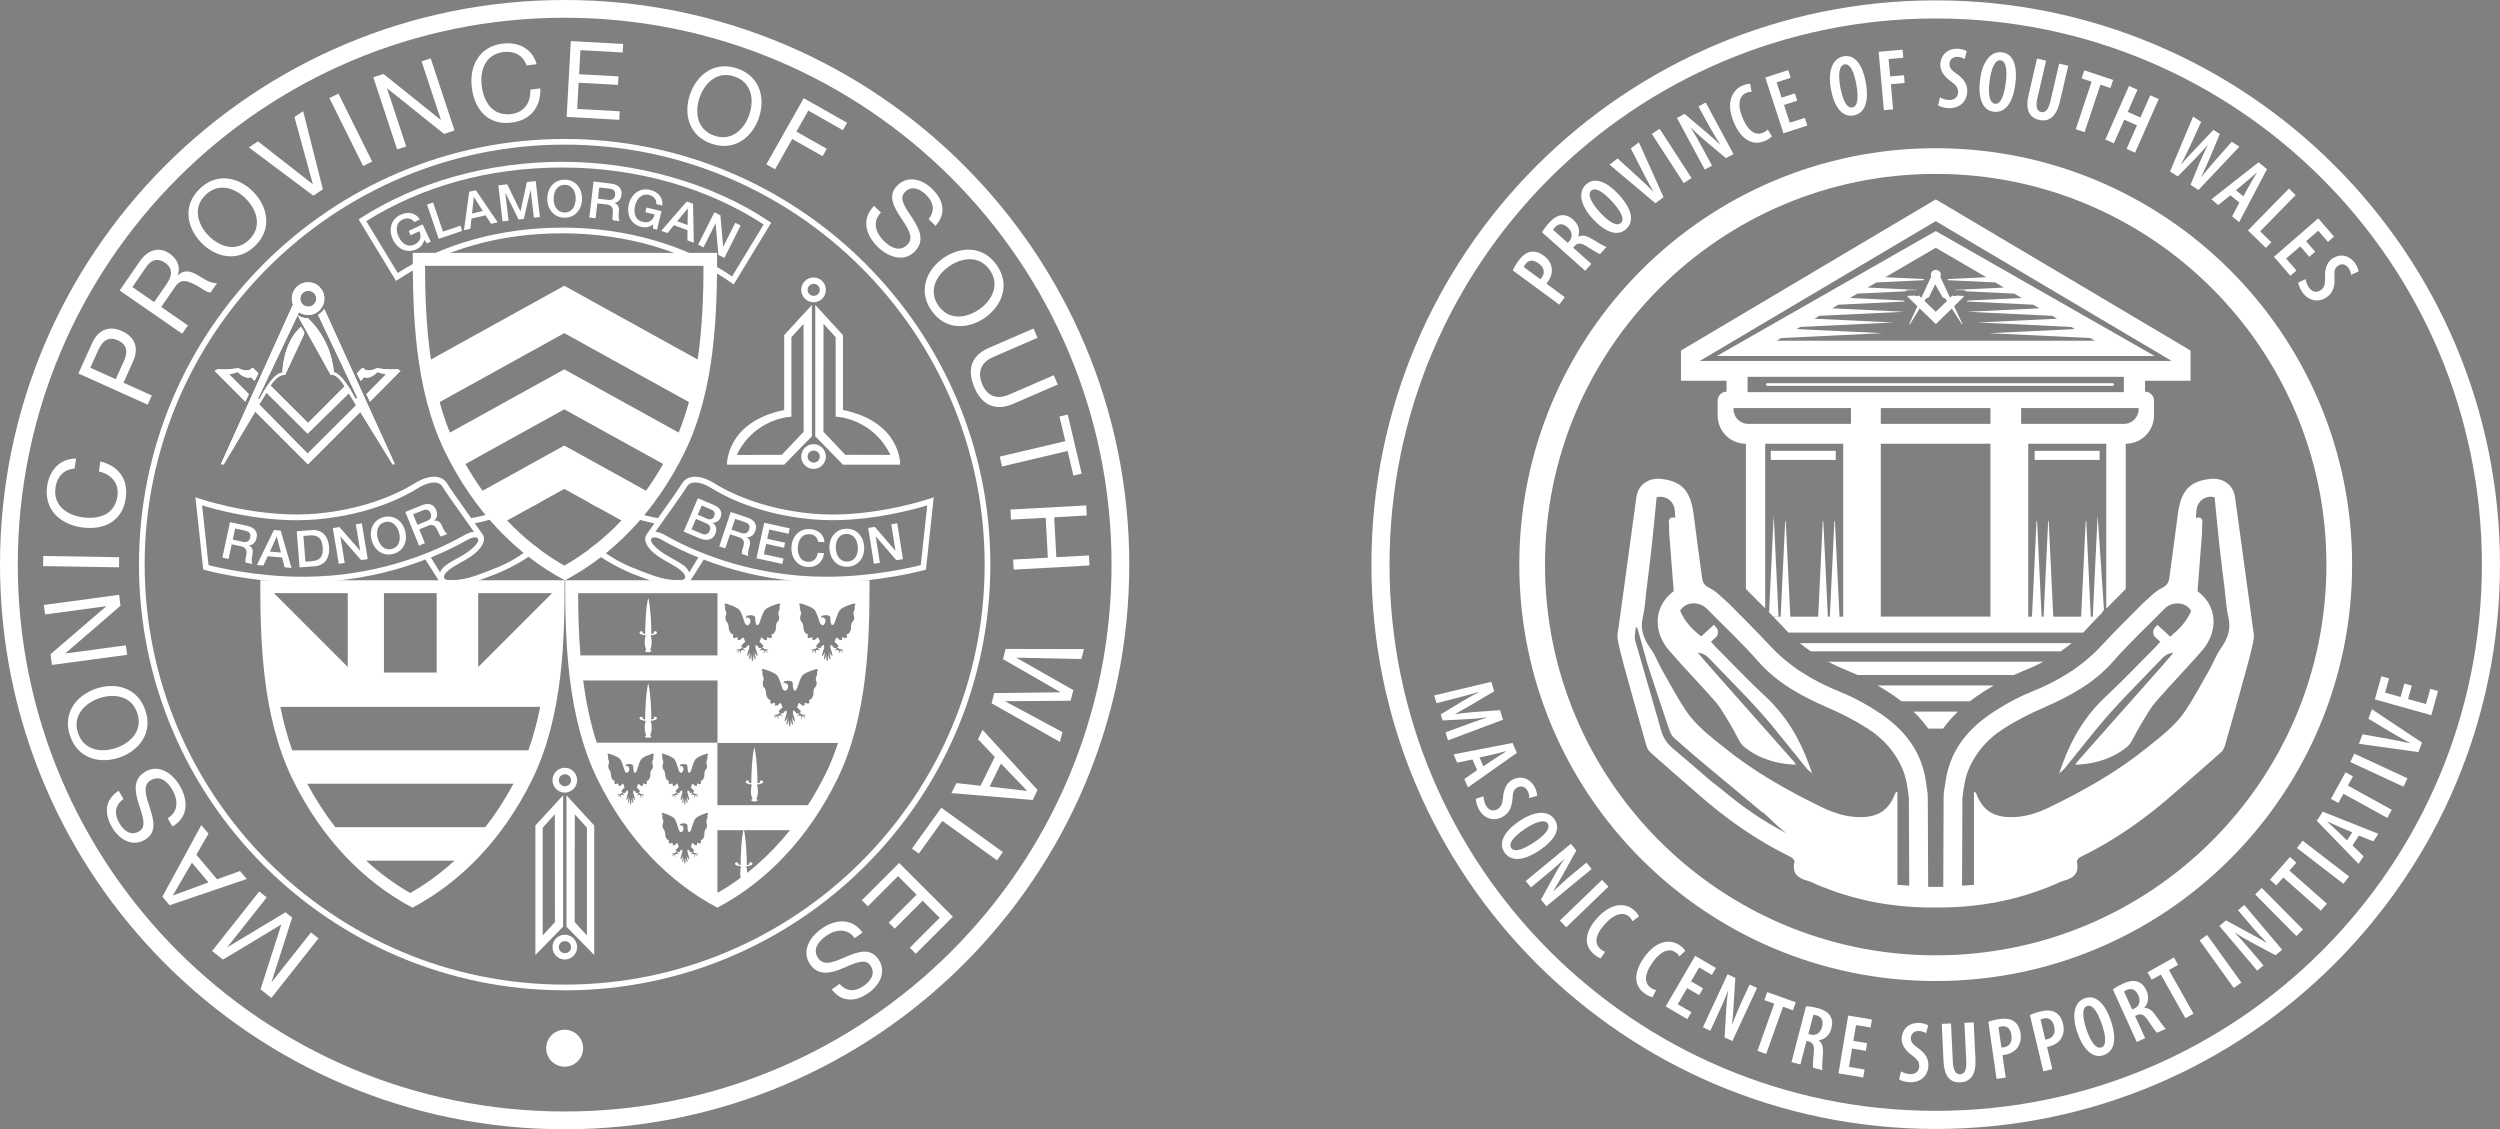 <?xml version="1.0" encoding="UTF-8"?><svg id="Layer_1" xmlns="http://www.w3.org/2000/svg" viewBox="0 0 544 245.73"><rect x="0" y="0" width="544" height="245.73" fill="#808080" stroke="none"/><defs><style>.cls-1,.cls-2{fill:none;}.cls-3{fill:#b9cfd7;}.cls-4{fill:#00283d;}.cls-5{fill:#231f20;}.cls-2{stroke:#fff;stroke-miterlimit:10;stroke-width:3.94px;}.cls-6{fill:#fff;}.cls-7{fill:#c3d3d9;}</style></defs><rect class="cls-6" x="384.28" y="83.38" width="75.72" height=".59" rx=".3" ry=".3"/><path class="cls-2" d="M421.21,2.05c-66.73,0-120.82,54.09-120.82,120.82s54.09,120.82,120.82,120.82,120.82-54.09,120.82-120.82S487.94,2.05,421.21,2.05ZM421.21,209.85c-48.04,0-86.99-38.95-86.99-86.99s38.95-86.99,86.99-86.99,86.99,38.95,86.99,86.99-38.95,86.99-86.99,86.99Z"/><path class="cls-6" d="M421.21,32.25c-50.04,0-90.61,40.57-90.61,90.61s40.57,90.61,90.61,90.61,90.61-40.57,90.61-90.61-40.57-90.61-90.61-90.61ZM421.21,209.85c-48.04,0-86.99-38.95-86.99-86.99s38.95-86.99,86.99-86.99,86.99,38.95,86.99,86.99-38.95,86.99-86.99,86.99Z"/><path class="cls-6" d="M329.19,58.84c.26-.61.67-1.33,1.21-2.06.79-1.08,1.64-1.8,2.66-1.99.93-.18,1.92.15,2.8.79,1.04.76,1.54,1.58,1.74,2.45.27,1.13-.12,2.38-.76,3.24-.12.17-.23.31-.35.45l4,2.95-1.19,1.62-10.12-7.45ZM335.17,60.75c.11-.1.2-.21.32-.37.79-1.07.49-2.2-.69-3.07-.97-.71-2.07-.92-2.88.18-.17.22-.28.45-.34.62l3.59,2.64Z"/><path class="cls-6" d="M335.56,50.55c.34-.64.87-1.35,1.44-1.98.87-.98,1.77-1.65,2.8-1.74.98-.08,1.78.3,2.56,1,1.11.99,1.49,2.29,1.08,3.65l.03.03c.84-.46,1.78-.24,3.08.57,1.34.84,2.56,1.52,3.02,1.65l-1.4,1.56c-.38-.12-1.5-.75-2.75-1.57-1.4-.92-2.12-.93-2.79-.18l-.31.35,3.95,3.53-1.34,1.5-9.37-8.37ZM341.15,52.85l.35-.39c.81-.91.61-2.1-.35-2.96-.94-.84-1.9-1.02-2.8-.05-.17.19-.33.4-.39.56l3.2,2.85Z"/><path class="cls-6" d="M352.19,42.28c3.25,3.52,3.3,6.05,1.64,7.58-1.87,1.72-4.63.6-7.24-2.23-2.59-2.81-3.35-5.76-1.47-7.5,1.96-1.81,4.73-.38,7.06,2.15ZM348.16,46.22c1.88,2.04,3.62,3.15,4.56,2.28.97-.89-.29-2.86-2.01-4.73-1.57-1.7-3.46-3.19-4.46-2.27-.93.86.11,2.75,1.92,4.72Z"/><path class="cls-6" d="M360.23,44.24l-10-8.42,1.76-1.34,4.3,3.92c1.05.96,2.32,2.11,3.41,3.23l.04-.03c-.81-1.36-1.58-2.83-2.26-4.16l-2.61-5.14,1.75-1.33,5.37,11.93-1.76,1.33Z"/><path class="cls-6" d="M361.14,28.03l6.93,10.71-1.7,1.1-6.93-10.71,1.7-1.1Z"/><path class="cls-6" d="M370.96,36.9l-6.05-11.23,1.65-.89,4.46,3.78c.95.8,2.29,1.96,3.23,2.85l.03-.02c-.86-1.39-1.9-3.07-2.98-5.07l-1.71-3.17,1.57-.85,6.05,11.23-1.65.89-4.47-3.76c-.97-.81-2.19-1.89-3.15-2.91l-.03.02c.78,1.25,1.69,2.82,2.94,5.14l1.69,3.14-1.57.85Z"/><path class="cls-6" d="M385.57,29.67c-.27.31-.84.7-1.61,1.02-2.68,1.13-5.14-.41-6.67-4.04-1.91-4.52-.2-7.15,1.89-8.03.76-.32,1.37-.4,1.66-.35l.32,1.72c-.33-.01-.67,0-1.22.23-1.28.54-2.09,2.26-.74,5.47,1.33,3.16,3,3.8,4.41,3.2.44-.18.84-.47,1.07-.7l.88,1.48Z"/><path class="cls-6" d="M391.09,21.9l-2.89.94,1.26,3.86,3.27-1.06.54,1.67-5.19,1.69-3.95-12.13,4.98-1.62.54,1.67-3.06,1,1.08,3.33,2.89-.94.52,1.61Z"/><path class="cls-6" d="M405.98,17.85c.86,4.72-.45,6.88-2.67,7.28-2.5.45-4.23-1.97-4.91-5.76-.68-3.76.26-6.66,2.77-7.12,2.63-.48,4.2,2.21,4.81,5.6ZM400.46,19.01c.5,2.73,1.37,4.6,2.63,4.37,1.3-.24,1.29-2.57.84-5.07-.41-2.27-1.22-4.55-2.56-4.3-1.25.23-1.39,2.38-.91,5.01Z"/><path class="cls-6" d="M408.78,11.27l5.22-.46.16,1.75-3.2.28.34,3.8,3-.27.15,1.68-3,.27.49,5.48-2.01.18-1.13-12.7Z"/><path class="cls-6" d="M422.13,21.18c.47.3,1.29.55,1.96.58,1.24.04,1.95-.66,1.99-1.7.04-1.03-.57-1.63-1.59-2.39-1.38-.95-2.32-2.26-2.28-3.63.07-1.99,1.48-3.52,3.86-3.43.82.03,1.55.3,1.89.53l-.44,1.72c-.34-.24-.87-.47-1.56-.49-1.15-.04-1.72.72-1.75,1.48-.04.99.46,1.46,1.73,2.34,1.58,1.11,2.18,2.37,2.13,3.74-.08,2.28-1.77,3.68-4.05,3.6-.96-.03-1.9-.34-2.29-.61l.4-1.72Z"/><path class="cls-6" d="M438.55,18.17c-.6,4.75-2.51,6.42-4.74,6.14-2.52-.32-3.44-3.16-2.95-6.98.48-3.79,2.26-6.27,4.79-5.95,2.65.34,3.34,3.37,2.9,6.79ZM432.94,17.62c-.35,2.75-.08,4.8,1.19,4.96,1.31.17,2-2.06,2.33-4.59.29-2.29.21-4.7-1.14-4.87-1.26-.16-2.04,1.85-2.38,4.5Z"/><path class="cls-6" d="M445.23,13.19l-1.9,8.19c-.47,2.01.02,2.81.79,2.99.85.2,1.58-.31,2.05-2.33l1.9-8.19,1.97.46-1.82,7.85c-.75,3.21-2.36,4.43-4.5,3.93-2.27-.53-3.02-2.32-2.3-5.41l1.84-7.94,1.97.46Z"/><path class="cls-6" d="M455.13,17.78l-2.17-.72.59-1.76,6.27,2.09-.59,1.76-2.18-.73-3.44,10.34-1.92-.64,3.44-10.34Z"/><path class="cls-6" d="M465.12,19.52l-2.13,4.83,2.77,1.22,2.13-4.83,1.85.82-5.15,11.67-1.85-.82,2.27-5.14-2.77-1.22-2.27,5.14-1.85-.82,5.15-11.67,1.85.82Z"/><path class="cls-6" d="M472.2,37.33l5.01-11.95,1.76,1.14-2.34,5.12c-.64,1.4-1.31,2.7-2.02,4.09l.05.03c1.01-1.24,2-2.25,3.1-3.41l3.88-4.09,1.39.9-2.15,5.13c-.58,1.37-1.16,2.71-1.95,4.24l.04.02c1.1-1.36,2.01-2.42,2.97-3.53l3.69-4.18,1.66,1.08-8.91,9.42-1.72-1.12,1.96-4.79c.49-1.18,1.1-2.51,1.78-3.85l-.03-.02c-.99,1.15-1.93,2.2-2.89,3.16l-3.62,3.67-1.64-1.07Z"/><path class="cls-6" d="M485.34,42.48l-2.64,2.13-1.51-1.24,10.28-8.06,1.82,1.5-6.05,11.53-1.53-1.25,1.58-3-1.96-1.61ZM488.14,42.73l1.44-2.6c.41-.74,1.03-1.76,1.49-2.54l-.04-.03c-.68.61-1.6,1.43-2.22,1.94l-2.28,1.9,1.62,1.33Z"/><path class="cls-6" d="M498.09,41.04l1.44,1.41-7.72,7.89,2.43,2.38-1.2,1.22-3.88-3.8,8.92-9.11Z"/><path class="cls-6" d="M502.52,55.89l-1.99-2.29-3.07,2.66,2.25,2.6-1.32,1.15-3.58-4.13,9.64-8.36,3.43,3.96-1.32,1.15-2.11-2.43-2.65,2.29,1.99,2.29-1.28,1.11Z"/><path class="cls-6" d="M501.7,60.71c.05.55.36,1.35.76,1.9.73,1,1.72,1.12,2.57.51.83-.61.93-1.46.9-2.72-.1-1.67.34-3.22,1.45-4.04,1.61-1.18,3.68-1.01,5.08.91.48.66.73,1.41.75,1.81l-1.62.72c-.02-.41-.17-.97-.58-1.53-.68-.93-1.63-.91-2.25-.45-.8.58-.86,1.26-.77,2.8.11,1.93-.51,3.18-1.62,3.99-1.84,1.35-3.99.88-5.33-.96-.57-.77-.91-1.71-.93-2.18l1.6-.75Z"/><path class="cls-6" d="M319.19,157.65c1.34-.49,2.98-1.09,4.33-1.47l-.02-.06c-1.4.17-2.98.31-4.24.37l-5.35.28-.41-1.32,4.45-2.69c1.14-.69,2.55-1.5,3.85-2.13l-.02-.05c-1.38.41-3.02.83-4.48,1.21l-4.71,1.22-.52-1.68,12.43-2.97.64,2.06-4.57,2.7c-1.46.86-2.64,1.56-3.95,2.23v.04c1.45-.21,2.81-.34,4.5-.48l5.29-.38.64,2.08-11.96,4.49-.54-1.75,4.63-1.69Z"/><path class="cls-6" d="M320.4,165.25l-3.32.7-.78-1.8,12.83-2.49.94,2.16-10.64,7.51-.79-1.81,2.78-1.95-1.01-2.32ZM322.78,166.75l2.47-1.66c.7-.47,1.72-1.1,2.48-1.58l-.02-.05c-.88.23-2.07.54-2.86.72l-2.9.65.83,1.92Z"/><path class="cls-6" d="M322.83,173.28c-.02.55.18,1.39.5,1.98.6,1.09,1.56,1.34,2.48.84.91-.49,1.11-1.32,1.25-2.58.12-1.67.76-3.15,1.97-3.81,1.75-.96,3.78-.52,4.92,1.57.39.72.54,1.49.51,1.89l-1.7.5c.03-.41-.04-.99-.37-1.59-.55-1.01-1.5-1.11-2.17-.75-.87.47-1.02,1.14-1.13,2.68-.14,1.93-.92,3.08-2.13,3.74-2,1.09-4.07.35-5.16-1.65-.46-.84-.68-1.81-.64-2.29l1.69-.54Z"/><path class="cls-6" d="M335.09,184.98c-3.98,2.66-6.49,2.33-7.75.45-1.41-2.11.13-4.66,3.33-6.81,3.18-2.12,6.21-2.41,7.63-.29,1.49,2.22-.36,4.73-3.22,6.65ZM331.82,180.38c-2.3,1.54-3.67,3.09-2.96,4.15.73,1.09,2.87.16,4.99-1.26,1.92-1.28,3.69-2.93,2.93-4.06-.7-1.05-2.74-.32-4.96,1.16Z"/><path class="cls-6" d="M331.98,191.72l9.84-8.11,1.19,1.44-2.84,5.11c-.6,1.08-1.48,2.63-2.17,3.72l.02.03c1.2-1.12,2.64-2.46,4.4-3.91l2.78-2.29,1.14,1.38-9.84,8.11-1.19-1.44,2.82-5.12c.6-1.11,1.43-2.52,2.24-3.66l-.02-.03c-1.08,1.01-2.43,2.21-4.47,3.88l-2.75,2.27-1.14-1.38Z"/><path class="cls-6" d="M350,192.92l-9.18,8.85-1.4-1.45,9.18-8.85,1.4,1.45Z"/><path class="cls-6" d="M348.3,208.54c-.4-.11-.99-.47-1.6-1.02-2.16-1.95-1.8-4.83.84-7.75,3.29-3.64,6.39-3.21,8.07-1.69.62.56.94,1.07,1.02,1.36l-1.42,1.02c-.13-.31-.28-.61-.72-1.01-1.03-.93-2.93-.94-5.27,1.64-2.3,2.55-2.17,4.32-1.04,5.35.35.32.78.56,1.08.68l-.96,1.42Z"/><path class="cls-6" d="M359.58,216.99c-.41-.06-1.04-.34-1.72-.82-2.39-1.67-2.39-4.57-.13-7.79,2.81-4.02,5.94-3.98,7.8-2.68.68.48,1.06.94,1.18,1.22l-1.29,1.19c-.17-.29-.35-.57-.84-.91-1.14-.8-3.03-.57-5.02,2.29-1.97,2.81-1.62,4.56-.36,5.44.39.27.84.46,1.16.54l-.78,1.53Z"/><path class="cls-6" d="M369.74,216.54l-2.62-1.53-2.04,3.51,2.97,1.73-.88,1.51-4.72-2.75,6.42-11.02,4.52,2.64-.88,1.51-2.78-1.62-1.76,3.02,2.62,1.53-.85,1.46Z"/><path class="cls-6" d="M370.54,223.56l5.38-11.56,1.69.79-.36,5.83c-.08,1.24-.2,3.01-.36,4.29l.03.02c.6-1.53,1.32-3.36,2.28-5.43l1.52-3.27,1.62.75-5.38,11.56-1.69-.79.34-5.83c.07-1.26.21-2.89.44-4.27l-.03-.02c-.54,1.37-1.24,3.04-2.36,5.43l-1.5,3.23-1.62-.75Z"/><path class="cls-6" d="M386.07,218.39l-2.15-.77.62-1.74,6.22,2.22-.62,1.74-2.16-.77-3.66,10.27-1.9-.68,3.66-10.27Z"/><path class="cls-6" d="M392.99,218.96c.72.01,1.6.16,2.42.37,1.27.33,2.27.83,2.82,1.7.52.83.55,1.72.28,2.74-.37,1.44-1.35,2.37-2.75,2.62v.04c.78.54,1.02,1.47.89,3-.13,1.58-.18,2.97-.09,3.44l-2.03-.53c-.07-.4-.02-1.67.14-3.16.18-1.67-.14-2.31-1.12-2.56l-.45-.12-1.33,5.13-1.94-.51,3.16-12.16ZM393.5,224.99l.51.13c1.18.31,2.15-.42,2.47-1.67.32-1.22.04-2.16-1.23-2.51-.25-.06-.5-.11-.67-.1l-1.08,4.15Z"/><path class="cls-6" d="M406,228.66l-2.99-.5-.67,4,3.39.57-.29,1.73-5.38-.9,2.11-12.58,5.16.87-.29,1.73-3.17-.53-.58,3.45,2.99.5-.28,1.67Z"/><path class="cls-6" d="M413.68,233.14c.46.31,1.28.56,1.95.59,1.24.05,1.95-.65,2-1.69.04-1.03-.56-1.64-1.57-2.4-1.37-.96-2.31-2.27-2.25-3.65.08-1.99,1.5-3.51,3.88-3.4.82.03,1.55.31,1.88.54l-.45,1.72c-.34-.24-.87-.47-1.56-.5-1.15-.05-1.72.71-1.76,1.47-.04.99.45,1.46,1.71,2.35,1.58,1.12,2.17,2.38,2.11,3.75-.1,2.28-1.8,3.67-4.08,3.57-.96-.04-1.9-.35-2.29-.63l.41-1.72Z"/><path class="cls-6" d="M424.54,222.71l.4,8.39c.1,2.07.78,2.7,1.58,2.66.87-.04,1.44-.72,1.34-2.8l-.4-8.39,2.02-.1.38,8.05c.16,3.29-1.07,4.9-3.27,5-2.33.11-3.53-1.41-3.68-4.58l-.38-8.14,2.02-.1Z"/><path class="cls-6" d="M432.66,222.34c.62-.24,1.42-.45,2.32-.58,1.33-.19,2.43-.1,3.28.5.78.54,1.25,1.47,1.4,2.55.18,1.28-.05,2.21-.53,2.96-.62.99-1.78,1.58-2.84,1.74-.2.03-.38.05-.56.06l.71,4.91-1.99.29-1.79-12.44ZM435.5,227.94c.15,0,.29,0,.49-.03,1.31-.19,1.91-1.2,1.71-2.65-.17-1.19-.8-2.12-2.15-1.92-.28.04-.52.11-.68.19l.63,4.41Z"/><path class="cls-6" d="M441.71,220.89c.6-.3,1.37-.58,2.25-.79,1.3-.31,2.41-.32,3.31.2.82.46,1.38,1.35,1.63,2.41.3,1.25.16,2.2-.25,3-.52,1.04-1.63,1.74-2.67,1.99-.2.05-.37.09-.55.12l1.15,4.83-1.95.47-2.92-12.22ZM445.05,226.21c.15,0,.29-.03.48-.08,1.29-.31,1.8-1.37,1.46-2.79-.28-1.17-.99-2.04-2.31-1.72-.27.06-.5.16-.66.25l1.04,4.34Z"/><path class="cls-6" d="M459.29,222.01c1.55,4.53.58,6.87-1.55,7.6-2.4.82-4.47-1.32-5.72-4.96-1.24-3.61-.74-6.62,1.68-7.45,2.53-.87,4.48,1.56,5.6,4.81ZM454.01,223.99c.9,2.62,2.04,4.34,3.26,3.92,1.25-.43.89-2.73.06-5.14-.75-2.18-1.88-4.31-3.17-3.87-1.2.41-1.01,2.56-.15,5.09Z"/><path class="cls-6" d="M459.77,215.3c.57-.44,1.34-.88,2.11-1.23,1.19-.54,2.29-.79,3.26-.46.93.32,1.51.99,1.94,1.95.61,1.35.44,2.69-.49,3.77l.02.03c.95-.08,1.72.5,2.58,1.77.89,1.31,1.73,2.42,2.1,2.73l-1.91.87c-.3-.26-1.07-1.29-1.88-2.55-.91-1.41-1.56-1.71-2.48-1.29l-.42.19,2.19,4.82-1.83.83-5.2-11.44ZM463.96,219.67l.48-.22c1.11-.5,1.41-1.68.87-2.85-.52-1.15-1.33-1.7-2.54-1.18-.23.11-.46.23-.58.35l1.77,3.9Z"/><path class="cls-6" d="M470.2,212.07l-1.99,1.12-.91-1.61,5.75-3.24.91,1.61-2,1.13,5.35,9.5-1.76.99-5.35-9.5Z"/><path class="cls-6" d="M480.27,203.45l7.44,10.35-1.64,1.18-7.44-10.35,1.64-1.18Z"/><path class="cls-6" d="M491.17,211.23l-8.23-9.74,1.43-1.21,5.14,2.78c1.09.59,2.65,1.45,3.74,2.13l.03-.02c-1.13-1.18-2.49-2.61-3.96-4.35l-2.33-2.75,1.37-1.15,8.23,9.74-1.43,1.21-5.15-2.76c-1.12-.59-2.54-1.4-3.69-2.19l-.03.02c1.02,1.07,2.24,2.41,3.94,4.42l2.3,2.72-1.37,1.15Z"/><path class="cls-6" d="M492.16,193.2l8.97,9.07-1.44,1.42-8.97-9.07,1.44-1.42Z"/><path class="cls-6" d="M496.83,190.95l-1.51,1.71-1.39-1.23,4.37-4.95,1.39,1.23-1.52,1.72,8.17,7.22-1.34,1.51-8.17-7.22Z"/><path class="cls-6" d="M501.05,182.93l10.11,7.78-1.23,1.6-10.11-7.78,1.23-1.6Z"/><path class="cls-6" d="M511.91,183.94l2.4,2.4-1.08,1.64-9.1-9.38,1.3-1.97,12.1,4.8-1.08,1.65-3.15-1.26-1.39,2.12ZM511.86,181.13l-2.74-1.16c-.78-.33-1.86-.84-2.68-1.21l-.03.05c.68.61,1.59,1.44,2.17,2l2.13,2.07,1.15-1.75Z"/><path class="cls-6" d="M509.93,172.73l-1.1,2-1.62-.89,3.18-5.79,1.62.89-1.11,2.01,9.55,5.26-.97,1.77-9.55-5.26Z"/><path class="cls-6" d="M512.29,163.99l11.57,5.37-.85,1.83-11.57-5.37.85-1.83Z"/><path class="cls-6" d="M526.25,163.66l-12.95-1.81.78-2.07,5.73,1.03c1.4.26,3.09.56,4.61.92l.02-.05c-1.41-.72-2.85-1.55-4.13-2.32l-4.95-2.97.77-2.05,10.9,7.25-.78,2.06Z"/><path class="cls-6" d="M524.81,149.2l-.82,2.92,3.91,1.09.93-3.31,1.69.47-1.47,5.26-12.28-3.44,1.41-5.04,1.69.47-.87,3.1,3.37.94.82-2.92,1.63.45Z"/><path class="cls-1" d="M401.07,99.91h0v-3.36h-16.97l.18,35.32c.58.59,1.76,1.77,2.35,2.37l14.44-.08v-32.87h0v-1.39Z"/><path class="cls-6" d="M426.03,154.85h-9.64c1.2,1.16,2.27,2.4,3.2,3.69h3.24c.93-1.3,1.99-2.53,3.2-3.69Z"/><path class="cls-6" d="M433.86,149.15h-25.3c1.25.72,2.48,1.51,3.71,2.35.51.35,1.01.72,1.49,1.09h14.89c.48-.37.98-.73,1.49-1.09,1.22-.84,2.46-1.63,3.71-2.35Z"/><path class="cls-6" d="M444.63,144h-46.82c1.35.71,2.79,1.37,4.34,1.99.68.28,1.37.58,2.05.89h34.03c.68-.31,1.37-.61,2.05-.89,1.55-.62,2.99-1.29,4.34-1.99Z"/><path class="cls-6" d="M391.65,139.95c.75.62,1.54,1.21,2.37,1.78h54.4c.83-.57,1.61-1.16,2.37-1.78h-59.13Z"/><path class="cls-4" d="M372.23,169.89c.11.09.23.19.34.28-.11-.09-.23-.19-.34-.28Z"/><path class="cls-7" d="M355.89,136.88c.02.06.05.13.05.19,0,.02-.06.04-.09.06.01-.08.02-.17.04-.25Z"/><path class="cls-3" d="M394.31,168.23c.06.09.12.18.17.28,0,0-.06.04-.09.07-.04-.11-.07-.21-.11-.32,0,0,.03-.03.03-.03Z"/><path class="cls-3" d="M383.73,176.82c.17.17.34.34.51.51-.17-.17-.34-.34-.51-.51Z"/><path class="cls-7" d="M486.54,136.88c-.02.06-.05.13-.05.19,0,.02.06.04.09.06-.01-.08-.02-.17-.04-.25Z"/><path class="cls-3" d="M448.12,168.23c-.06.09-.12.18-.17.28,0,0,.06.04.09.07.04-.11.07-.21.11-.32,0,0-.03-.03-.03-.03Z"/><polygon class="cls-5" points="472.73 138.1 468.76 141.58 471.59 141.58 473.81 139.84 473.67 138.37 472.73 138.1"/><path class="cls-6" d="M490.17,136.18c-1.27-9.34-2.55-18.67-3.83-28.01-.36-2.66-2.62-4.3-5.49-3.95-4.46.53-6.32,2.63-6.97,7.78-.58,4.56-1.21,9.1-1.82,13.66-.14,1.06-.48,1.72-1.64,2.29-1.55.76-2.77,2.19-4.14,3.33-2.96,3.02-6.01,5.97-8.87,9.08-4.29,4.66-9.48,7.8-15.31,10.15-3.22,1.3-6.33,3.03-9.19,5-5.14,3.54-8.71,8.27-9.58,14.68-.12.82-.25,1.65-.37,2.47-.01.49-.02.97-.03,1.46-.02,5.82-.05,11.64-.07,17.46,0,.44,0,.88,0,1.4h-3.3c0-.52,0-.96,0-1.4-.02-5.82-.05-11.64-.07-17.46-.01-.49-.02-.97-.03-1.46-.12-.82-.25-1.65-.37-2.47-.86-6.41-4.44-11.14-9.58-14.68-2.86-1.97-5.97-3.7-9.19-5-5.84-2.35-11.03-5.5-15.31-10.15-2.86-3.11-5.91-6.06-8.87-9.08-1.36-1.14-2.59-2.57-4.14-3.33-1.16-.57-1.5-1.23-1.64-2.29-.61-4.55-1.24-9.1-1.82-13.66-.65-5.14-2.5-7.24-6.97-7.78-2.87-.34-5.13,1.29-5.49,3.95-1.28,9.34-2.56,18.67-3.83,28.01-.13.96-.41,1.97-.25,2.88.38,2.12.94,4.21,1.51,6.28,1.53,5.58,3.1,11.15,4.68,16.71.17.59.46,1.25.9,1.64,3.28,2.93,6.61,5.81,9.93,8.7h0c6.3,5.59,13.1,10.44,20.71,14.12.35.17.81.75.75,1.02-.58,2.51.74,3.59,2.91,4.14.58.15,1.13.46,1.69.7,8.18,3.52,16.6,5.09,25.2,5.1h0s1.5,0,1.5,0h0c8.72.02,17.25-1.54,25.54-5.11.56-.24,1.1-.56,1.69-.7,2.17-.55,3.49-1.63,2.91-4.14-.06-.28.4-.85.75-1.02,7.61-3.68,14.41-8.53,20.71-14.12h0c3.32-2.89,6.65-5.77,9.93-8.7.44-.39.73-1.05.9-1.64,1.59-5.56,3.15-11.14,4.68-16.71.57-2.08,1.13-4.17,1.51-6.28.16-.92-.12-1.93-.25-2.88ZM374.98,172.06c-.71-.6-1.46-1.15-2.2-1.73-.07-.05-.14-.11-.21-.16-.11-.09-.23-.19-.34-.28-2.71-2.33-5.41-4.69-8.15-6.98-1.25-1.05-2.12-2.23-2.58-3.85-1.85-6.57-3.82-13.11-5.68-19.67-.2-.69.01-1.5.04-2.26.01-.08.02-.17.04-.25.01-.16.02-.31.04-.47.13.13.34.24.39.39.75,2.64,1.49,5.28,2.23,7.92,1.55,4.71,3.09,9.42,4.68,14.12.21.63.56,1.3,1.04,1.73,2.23,2.01,4.52,3.95,6.82,5.88,4.14,3.47,8.29,6.91,12.44,10.36.07,0,.14.01.21.01.17.17.34.34.51.51.82.78,1.63,1.57,2.47,2.33.64.57,1.31,1.1,1.97,1.65-4.92-2.56-9.46-5.67-13.7-9.24ZM394.53,186.02s0-.02,0-.03c0,.01,0,.02,0,.03,0,0,0,0,0,0ZM415.47,192.72c-.86-.06-1.72-.12-2.59-.18v-20.27c-.38.15-.47.32-.54.5-1.31,3.45-3.55,4.95-7.24,5.04-3.15.07-6.02-.87-8.78-2.21-7.41-3.6-14.56-7.63-21-12.82-3.1-2.5-6.34-4.91-8.56-8.28-1.92-2.91-3.54-6.02-5.29-9.05-.75-1.44-1.34-2.98-2.28-4.28-1.52-2.12-2.35-4.23-1.7-6.91.46-1.92.54-3.93.78-5.9.38-3.06.78-6.11,1.11-9.17.4-3.66.74-7.32,1.1-10.98-.13.03-.24.07-.34.12.1-.05.21-.09.34-.12,1.84-.51,3.69.74,3.93,2.67.07.6.09,1.2.13,1.81.72,4.95,1.43,9.9,2.14,14.81-.71-4.91-1.43-9.86-2.14-14.81-1.07-.26-1.51.13-1.38,1.24.08.67,0,1.36.05,2.03.32,4.22.66,8.44.99,12.67-4.46,3.35-4.52,8.87-.95,12.98,3.26,3.76,6.75,7.32,10.01,11.07,1.21,1.39,2.11,3.07,3.08,4.66.79,1.28,1.48,2.63,2.2,3.95.26.48.59.88.97,1.21h0s.03.02.04.03c.02.02.05.04.07.05,4.93,4.01,11.2,3.79,11.2,3.79l-.35-.48s0-.01.01-.02c-.39-.44-.78-.88-1.17-1.32-5.78-6.53-11.56-13.05-17.34-19.58-.86-.97-1.69-1.96-2.53-2.94-.64-.67-1.3-1.32-1.94-1.99.65.66,1.3,1.32,1.94,1.99,1.07.06,1.87.59,2.6,1.36,2.72,2.87,5.52,5.66,8.23,8.53,1.81,1.92,3.58,3.89,5.27,5.92,2.54,3.06,5,6.19,7.51,9.28.34.42.8.74,1.21,1.11l.03-.03c-.25-.68-.49-1.37-.74-2.05-2.03-5.64-5.07-10.6-9.52-14.72-3.67-3.4-7.11-7.06-10.65-10.61-.37-.37-.71-.78-1.06-1.18l1.02-.94c.63-.58.67-1.56.09-2.19l-.5-.55-2.76,2.54s-.05-.04-.07-.06l-.42-.37h-.02c-1.72-1.42-3.19-3.05-4.06-5.17,1.11-2.01,4.15-2.13,5.82-.43,3.71,3.79,7.62,7.39,11.1,11.38,4.25,4.86,9.65,7.72,15.41,10.22,2.86,1.24,5.67,2.69,8.3,4.35,3.85,2.43,6.64,5.73,8.15,9.93.37,1.2.62,2.53.79,3.67,0,.02,0,.03,0,.05.11.76.19,1.42.23,1.87-.01.04-.03.08-.03.12.01,6.21.05,12.43.08,18.64h0ZM364.75,135.52c0,.92.28,1.83.88,2.51-.6-.68-.88-1.59-.88-2.51ZM447.9,186.02h0s0-.01,0-.02c0,0,0,.01,0,.02ZM456.78,177.62h0s-.06-.01-.1-.02c.03,0,.06.01.1.02,0,0,0,0,0,0ZM483.22,141.17c-.94,1.3-1.53,2.85-2.28,4.28h0c-1.75,3.02-3.37,6.13-5.29,9.05-2.22,3.37-5.46,5.78-8.56,8.28-6.44,5.19-13.59,9.22-21,12.82-2.76,1.34-5.63,2.29-8.78,2.21-3.68-.09-5.93-1.59-7.24-5.04-.07-.18-.16-.35-.54-.5v20.27h0c-.86.06-1.72.12-2.59.18h0c.03-6.22.07-12.43.08-18.64,0-.04-.01-.08-.03-.12.04-.45.12-1.11.23-1.87,0-.02,0-.03,0-.05.17-1.13.42-2.47.79-3.67,1.51-4.2,4.3-7.5,8.15-9.93,2.63-1.66,5.44-3.11,8.3-4.35,5.76-2.5,11.17-5.36,15.41-10.22,3.48-3.98,7.39-7.59,11.1-11.38,1.66-1.7,4.7-1.57,5.82.43-.96,2.34-2.64,4.07-4.58,5.6l-2.76-2.55-.5.55c-.58.63-.54,1.61.09,2.19l1.02.94c-.35.4-.68.81-1.06,1.18-3.54,3.55-6.98,7.2-10.65,10.61-4.45,4.12-7.48,9.08-9.52,14.72-.25.68-.49,1.37-.74,2.05l.03.03c.41-.37.87-.69,1.21-1.11,2.51-3.08,4.96-6.22,7.51-9.28,1.69-2.03,3.45-4,5.27-5.92,2.71-2.87,5.51-5.66,8.23-8.53.74-.78,1.53-1.3,2.6-1.36.32-.33.65-.66.97-.99-.33.33-.65.66-.97.99-.84.98-1.67,1.97-2.53,2.94-5.78,6.53-11.56,13.05-17.34,19.58-.39.44-.78.88-1.17,1.32,0,0,0,.01.01.02l-.35.48s6.27.22,11.2-3.79c.02-.02.05-.04.07-.05.01-.01.03-.02.04-.03h0c.38-.34.71-.74.97-1.22.72-1.32,1.41-2.66,2.2-3.95.97-1.59,1.87-3.27,3.08-4.66,3.26-3.75,6.75-7.32,10.01-11.07,3.57-4.11,3.5-9.64-.95-12.98.33-4.22.67-8.44.99-12.67.05-.67-.03-1.36.05-2.03.13-1.11-.31-1.5-1.38-1.24.04-.6.06-1.21.13-1.81.24-1.94,2.09-3.19,3.93-2.67.13.03.24.07.34.12-.1-.05-.21-.09-.34-.12.36,3.66.7,7.32,1.1,10.98.33,3.06.74,6.11,1.11,9.17.24,1.97.32,3.98.78,5.9.65,2.67-.18,4.79-1.7,6.91Z"/><path class="cls-6" d="M421.21,50.28l-47.62,27.18h95.25l-47.62-27.18ZM386.59,74.14l1.02-.59,22.02-1.05-18.7-.89.8-.47,20.31-.97-17.24-.82,1.07-.63,18.46-.88-15.67-.75,1.35-.79,14.48-.69-.22-.21-11.75-.56,1.63-.95,10.42-.5.3-.17c.07-.04.16-.06.24-.07h0s.02,0,.02,0c0,0,0,0,.01,0h1.82c.08-.01.16-.03.24-.06l-10.82-.52,1.9-1.11,10.28-.49.02-.03.1-.22-8.44-.4,10.98-6.41,10.98,6.41-8.44.4.1.22h0l.02.03,10.28.49,1.9,1.11-10.82.52c.08.03.15.05.24.06h1.82s0,0,.01,0h.02c.08,0,.17.02.24.07l.3.17,10.42.5,1.62.95-11.75.56-.22.21,14.48.69,1.35.79-15.67.75,18.46.88,1.07.63-17.24.82,20.31.97.8.47-18.7.89,22.02,1.05,1.02.59h-69.25Z"/><path class="cls-6" d="M425.36,66.48l2.04-2-.23-.13c-.45.09-1.34-.05-1.34-.05-.74.33-.91-.01-.91-.01h-.08l-.36.35-.15.15-2.02-4.33s0,.01-.01.02l-.08-.24h-.01c.07-.13.11-.28.11-.45,0-.59-.48-1.06-1.08-1.06s-1.08.47-1.08,1.06c0,.13.03.26.08.37h0s-2.17,4.68-2.17,4.68h0s-.15-.19-.15-.19v-.02s-.11-.12-.11-.12h0s-.24-.23-.24-.23h-.08s-.17.35-.91.01c0,0-.89.14-1.34.05l-.23.13,2.04,2,.18.17-1.8,3.89h.2l2.09-3.42.2.2h0s3.31,3.21,3.31,3.21l3.49-3.39,2.15,3.39h.16l-1.82-3.9.15-.16ZM421.24,67.87l-2.5-2.43c.54-.82.96-.68.96-.68,0,0,1.15-2.39,1.23-2.56,0,0,0,0,0-.01l.16-.33h0s1.65,2.89,1.65,2.89c.46-.1.92.74.92.74l-2.44,2.37Z"/><path class="cls-6" d="M385.85,134.17h1.16l-1.05-22.05-1.01,21.13c.3.3.6.61.9.92Z"/><path class="cls-6" d="M476.66,82.79v-6.48s-.01-.04-.03-.05l-55.38-32.86s-.04-.01-.06,0l-55.38,32.86s-.03.03-.03.05v6.48s.03.06.06.06h9.8s.06.03.06.06v2.26s-.03.06-.06.06c-1.05.03-1.88.89-1.88,1.94v3.24c0,3.38,2.72,6.12,6.09,6.15.03,0,.06.03.06.06v31.52s0,.03.02.04c.81.82,1.62,1.63,2.43,2.45.58.58,1.17,1.17,1.75,1.76v-35.77s.03-.06.06-.06h16.85s.06.03.06.06v37.56h-.81l-.99-20.78c0-.08-.12-.08-.12,0l-.99,20.78h-.43l-.99-20.78c0-.08-.12-.08-.12,0l-.99,20.72s-.03.06-.06.06h-5.95s-.06-.03-.06-.06l-.99-20.72c0-.08-.12-.08-.12,0l-.99,20.72s-.03.06-.06.06h-1.54c1.1,1.13,2.19,2.27,3.25,3.44l.08.04h32.03s32.03,0,32.03,0l.08-.04c1.06-1.17,2.15-2.32,3.25-3.44,0,0,0,0,0,0,.29-.3.57-.59.86-.88v-.16s.38-.41.38-.41l-1.39-20.59h0s0,0,0,0h0s-1.05,22.04-1.05,22.04h-.43l-.99-20.78c0-.08-.12-.08-.12,0l-.99,20.72s-.03.06-.06.06h-5.95s-.06-.03-.06-.06l-.99-20.72c0-.08-.12-.08-.12,0l-.99,20.78h-.43l-.99-20.78c0-.08-.12-.08-.12,0l-.99,20.78h-.81v-37.62h0s16.97,0,16.97,0h0v35.87c.6-.61,1.2-1.21,1.79-1.8.81-.81,1.62-1.63,2.43-2.45.01-.01.02-.03.02-.04v-31.52s.03-.06.06-.06c3.37-.03,6.09-2.77,6.09-6.15v-3.24c0-1.05-.84-1.91-1.89-1.94-.03,0-.06-.03-.06-.06v-2.26s.03-.06.06-.06h9.8s.06-.03.06-.06ZM402.78,92.24h-22.37c-1.77,0-3.2-1.43-3.2-3.2v-.25h25.56v3.45ZM380.28,85.33v-3.34h81.87v3.34h-81.87ZM433.12,134.17h-23.86v-37.62h23.86v37.62ZM433.12,92.24h-23.86v-3.45h23.86v3.45ZM465.37,89.04c0,1.77-1.43,3.2-3.2,3.2h-22.37v-3.45h25.56v.25ZM421.21,78.54h-51.34l51.34-30.42,51.34,30.42h-51.34Z"/><rect class="cls-6" x="385.32" y="98.1" width="14.14" height="1.98"/><rect class="cls-6" x="442.74" y="98.1" width="14.14" height="1.98"/><path class="cls-6" d="M122.87,0C55.01,0,0,55.01,0,122.86s55.01,122.87,122.87,122.87,122.86-55.01,122.86-122.87S190.72,0,122.87,0ZM122.87,241.86C57.14,241.86,3.87,188.59,3.87,122.86S57.14,3.86,122.87,3.86s119,53.28,119,119-53.28,119-119,119Z"/><path class="cls-6" d="M122.87,215.49c-51.08,0-92.63-41.55-92.63-92.63S71.79,30.24,122.87,30.24s92.63,41.55,92.63,92.63-41.55,92.63-92.63,92.63h0ZM122.87,31.47c-50.39,0-91.39,41-91.39,91.39s41,91.39,91.39,91.39,91.39-41,91.39-91.39S173.26,31.47,122.87,31.47h0Z"/><path class="cls-6" d="M59.05,217.15l-2.36-1.87,4.53-14.11-12.71,7.64-2.36-1.87,10.25-12.95,1.63,1.29-8.53,10.77.04.03,12.57-7.57,1.47,1.16-4.48,13.97.04.03,8.53-10.77,1.63,1.29-10.25,12.95Z"/><path class="cls-6" d="M36.89,196.98l-1.56-1.86,8.48-15.58,1.56,1.86-2.64,4.59,4.5,5.34,5-1.79,1.46,1.73-16.79,5.71ZM45.37,192l-3.61-4.28-4.12,7.07.03.04,7.7-2.82Z"/><path class="cls-6" d="M26.84,173.88c-1.92,1.4-2.01,3.27-.87,5.24.93,1.6,2.43,2.87,4.3,1.79,1.76-1.02.7-3.45-.11-6.06-.8-2.58-1.32-5.33,1.49-6.95,3.04-1.76,5.99.52,7.5,3.12,1.85,3.2,1.85,6.81-1.63,8.83l-1.04-1.8c2.4-1.39,2.29-3.99,1.04-6.16-1-1.72-2.64-3.31-4.7-2.12-1.96,1.13-.98,3.61-.16,6.19.82,2.57,1.49,5.26-1.13,6.77-2.9,1.68-5.68-.16-7.18-2.77-1.69-2.92-1.59-5.95,1.48-7.89l1.04,1.8Z"/><path class="cls-6" d="M15.26,160.18c-1.72-4.96,1.34-8.84,5.58-10.31,4.24-1.47,9.05-.32,10.77,4.64,1.72,4.96-1.34,8.84-5.58,10.31-4.24,1.47-9.05.32-10.76-4.64ZM29.86,155.12c-1.32-3.8-5.15-4.26-8.3-3.17-3.15,1.09-5.87,3.82-4.56,7.62,1.32,3.8,5.15,4.26,8.3,3.17,3.15-1.09,5.87-3.82,4.56-7.62Z"/><path class="cls-6" d="M11.3,144.67l-.31-2.31,12.11-10.41v-.04s-13.28,1.79-13.28,1.79l-.28-2.06,16.37-2.21.32,2.38-11.98,10.33v.05s13.14-1.77,13.14-1.77l.28,2.06-16.37,2.21Z"/><path class="cls-6" d="M9.37,123.18l.04-2.2,16.52.27-.03,2.2-16.52-.27Z"/><path class="cls-6" d="M16.23,101.98c-2.38.12-3.82,1.81-4.15,4.07-.57,3.89,2.4,6.01,5.81,6.51,3.73.54,7.09-.65,7.66-4.57.42-2.86-1.36-4.8-4.03-5.4l.32-2.18c4.02,1.01,6.12,3.91,5.52,8.03-.74,5.08-4.86,7.01-9.62,6.31-4.74-.69-8.21-3.96-7.48-9,.5-3.41,2.74-5.96,6.29-5.96l-.32,2.18Z"/><path class="cls-6" d="M17.06,81.27l2.98-6.6c1.35-2.99,3.75-3.87,6.53-2.61,2.78,1.26,3.74,3.64,2.37,6.62l-2.07,4.6,6.16,2.78-.9,2-15.06-6.79ZM25.18,82.52l1.77-3.92c1.04-2.25.51-3.73-1.28-4.54-1.79-.81-3.23-.21-4.25,2.04l-1.77,3.92,5.52,2.49Z"/><path class="cls-6" d="M26.03,63.22l4.42-6.4c1.76-2.55,4.24-3.17,6.42-1.67,1.64,1.13,2.49,2.79,1.81,4.74l.04.03c1.4-1.37,2.78-.89,4.21-.1,1.41.81,2.84,1.91,4.3,1.79l-1.39,2.02c-.91.13-2.18-1.17-3.69-1.82-1.46-.73-2.81-1.18-4.02.57l-3.05,4.42,5.81,4.01-1.25,1.81-13.59-9.4ZM36.15,61.97c1.17-1.69,1.73-3.44-.25-4.81-1.33-.92-2.82-.88-3.99.81l-3.1,4.49,4.74,3.28,2.6-3.77Z"/><path class="cls-6" d="M43.43,41.1c3.76-3.67,8.57-2.55,11.71.67,3.13,3.21,4.14,8.05.38,11.72-3.76,3.67-8.57,2.55-11.71-.67-3.13-3.21-4.14-8.05-.38-11.72ZM54.22,52.16c2.88-2.81,1.67-6.48-.66-8.86-2.33-2.38-5.96-3.69-8.84-.88-2.88,2.81-1.67,6.47.66,8.86,2.33,2.38,5.96,3.69,8.84.88Z"/><path class="cls-6" d="M70.26,41.19l-2.08,1.39-14.02-10.5,1.98-1.32,11.88,9.29.04-.03-3.99-14.55,1.9-1.27,4.29,17Z"/><path class="cls-6" d="M71.67,21.34l1.97-.98,7.34,14.79-1.97.98-7.34-14.8Z"/><path class="cls-6" d="M81.22,16.82l2.22-.73,12.46,10h.04s-4.2-12.74-4.2-12.74l1.98-.65,5.18,15.69-2.28.75-12.35-9.89-.04.02,4.16,12.59-1.98.65-5.18-15.69Z"/><path class="cls-6" d="M114.58,14.24c-.75-2.26-2.76-3.2-5.03-2.92-3.9.49-5.15,3.91-4.73,7.33.47,3.74,2.51,6.66,6.44,6.17,2.87-.36,4.27-2.58,4.14-5.32l2.18-.27c.1,4.14-2.14,6.94-6.27,7.45-5.1.64-8.05-2.82-8.64-7.59-.59-4.75,1.63-8.97,6.68-9.6,3.42-.43,6.47,1.06,7.42,4.48l-2.18.27Z"/><path class="cls-6" d="M124.2,8.94l11.39.63-.1,1.85-9.19-.51-.29,5.24,8.57.47-.1,1.85-8.57-.47-.31,5.71,9.26.51-.1,1.85-11.46-.63.91-16.49Z"/><path class="cls-6" d="M160.47,14.91c4.96,1.72,6.12,6.52,4.65,10.77-1.47,4.24-5.34,7.31-10.31,5.59-4.96-1.72-6.12-6.52-4.65-10.77,1.47-4.24,5.34-7.31,10.31-5.59ZM155.42,29.52c3.81,1.32,6.54-1.41,7.62-4.56,1.09-3.15.63-6.98-3.18-8.3-3.8-1.32-6.54,1.41-7.62,4.56-1.09,3.15-.63,6.98,3.18,8.3Z"/><path class="cls-6" d="M174.89,21.37l9.44,5.35-.91,1.61-7.53-4.26-2.59,4.57,6.6,3.74-.91,1.61-6.6-3.74-3.73,6.59-1.91-1.08,8.14-14.38Z"/><path class="cls-6" d="M202.07,47.66c1.47-1.86,1.06-3.69-.56-5.28-1.32-1.3-3.11-2.11-4.62-.57-1.42,1.45.25,3.51,1.73,5.81,1.46,2.27,2.7,4.78.44,7.1-2.46,2.51-5.91,1.11-8.06-.99-2.64-2.59-3.61-6.06-.8-8.94l1.49,1.46c-1.94,1.98-1.13,4.46.66,6.21,1.42,1.39,3.43,2.48,5.1.78,1.59-1.62-.02-3.75-1.5-6-1.48-2.26-2.85-4.67-.73-6.83,2.35-2.4,5.52-1.37,7.66.74,2.41,2.36,3.13,5.3.69,7.99l-1.49-1.46Z"/><path class="cls-6" d="M216.9,57.7c3,4.31,1.1,8.87-2.58,11.44-3.68,2.56-8.62,2.76-11.62-1.55-3-4.31-1.1-8.87,2.58-11.44,3.69-2.56,8.62-2.76,11.62,1.55ZM204.21,66.52c2.3,3.3,6.11,2.71,8.85.81,2.73-1.9,4.62-5.27,2.32-8.57-2.3-3.3-6.11-2.71-8.85-.81-2.74,1.9-4.62,5.27-2.32,8.57Z"/><path class="cls-6" d="M220.5,87.86c-3.82,1.66-6.79.35-8.42-3.43-1.69-3.91-.89-7,3.14-8.75l9.68-4.2.87,2.02-9.68,4.2c-2.67,1.16-3.48,3.32-2.32,6,1.1,2.55,3.18,3.31,5.85,2.15l9.68-4.2.87,2.02-9.68,4.2Z"/><path class="cls-6" d="M231.81,96l-1.27-5.36,1.8-.43,3.03,12.86-1.8.42-1.26-5.36-14.27,3.37-.5-2.14,14.28-3.37Z"/><path class="cls-6" d="M236.36,109.98l.12,2.19-7.09.39.47,8.69,7.09-.39.12,2.19-16.49.9-.12-2.19,7.55-.41-.47-8.69-7.55.41-.12-2.19,16.49-.9Z"/><path class="cls-6" d="M215.77,153.04l.57-2.22,14.38-.18v-.04s-12.47-7.17-12.47-7.17l.57-2.22,17.05.03-.56,2.17-14.12-.3v.04s12.37,7.02,12.37,7.02l-.6,2.31-14.22.1v.04s12.45,6.69,12.45,6.69l-.55,2.13-14.89-8.41Z"/><path class="cls-6" d="M225.78,171.9l-1.07,2.18-17.67-1.5,1.07-2.18,5.26.58,3.09-6.27-3.65-3.86,1-2.03,11.97,13.09ZM217.8,166.15l-2.47,5.02,8.13.93.02-.04-5.68-5.91Z"/><path class="cls-6" d="M218.23,185.41l-1.28,1.79-11.9-8.57-5.11,7.1-1.5-1.08,6.39-8.88,13.41,9.65Z"/><path class="cls-6" d="M207.34,199.47l-8.06,8.07-1.31-1.31,6.51-6.52-3.72-3.71-6.07,6.07-1.31-1.31,6.07-6.07-4.04-4.04-6.56,6.56-1.31-1.31,8.11-8.12,11.69,11.68Z"/><path class="cls-6" d="M182.69,214.1c1.57,1.78,3.44,1.71,5.29.4,1.51-1.07,2.64-2.68,1.4-4.44-1.17-1.66-3.5-.39-6.02.65-2.5,1.03-5.19,1.79-7.06-.85-2.03-2.88-.02-6.02,2.44-7.75,3.02-2.13,6.62-2.46,8.94.83l-1.7,1.2c-1.6-2.27-4.18-1.92-6.23-.48-1.63,1.15-3.06,2.92-1.69,4.87,1.31,1.85,3.69.66,6.18-.39,2.49-1.05,5.1-1.96,6.85.52,1.93,2.74.35,5.67-2.11,7.41-2.76,1.95-5.78,2.12-7.99-.77l1.7-1.2Z"/><path class="cls-6" d="M56.64,126.27c0,12.49.26,29.54,7.08,43.4,6.3,12.8,15.36,22.18,26.03,27.84,10.67-5.66,19.73-15.04,26.03-27.84,6.82-13.87,7.08-30.92,7.08-43.4H56.64ZM104.06,129.07h16.07l-16.07,16.07v-16.07ZM83.55,129.07h11.47v17.28h-11.47v-17.28ZM75.67,129.07v16.07l-16.07-16.07h16.07ZM89.28,194.32c-3.43-1.95-6.64-4.31-9.62-7.04h19.23c-2.98,2.73-6.19,5.09-9.62,7.04ZM105.6,180h-32.63c-2.25-2.9-4.3-6.06-6.12-9.46h44.87c-1.81,3.4-3.86,6.56-6.12,9.46ZM114.97,163.27h-51.38c-1.1-3.07-1.94-6.26-2.58-9.46h56.54c-.64,3.2-1.48,6.38-2.58,9.46Z"/><path class="cls-6" d="M89.82,55.03c0,12.49.26,29.54,7.08,43.41,6.3,12.8,15.36,22.18,26.03,27.84,10.67-5.66,19.73-15.03,26.03-27.84,6.82-13.87,7.08-30.92,7.08-43.41h-66.22ZM122.79,123.08c-4.54-2.58-8.71-5.89-12.44-9.82l12.44-6.88,12.44,6.88c-3.73,3.93-7.9,7.24-12.44,9.82ZM140.58,106.79l-17.79-9.84-17.79,9.84c-1.32-1.84-2.56-3.79-3.72-5.82l21.51-11.9,21.51,11.89c-1.16,2.03-2.4,3.97-3.72,5.82ZM147.68,94.13l-24.89-13.76-24.89,13.76c-.88-2.16-1.62-4.38-2.23-6.64l27.12-15,27.12,15c-.62,2.26-1.35,4.48-2.23,6.64ZM122.79,62.18l-29.03,16.05c-1.09-7.42-1.25-14.65-1.28-20.39h60.61c-.02,5.74-.19,12.98-1.28,20.39l-29.02-16.05Z"/><path class="cls-6" d="M116.17,118.6c-1.7,1.4-4,3.2-7.73,4.78-.97.41-4.8,1.93-6.4,2.34-2.01.52-3.41.54-4.3.52-1.16-.02-1.26-.57-1.02-1.12.3-.65,1.36-1.52,2.51-2.11l.76-.47c2.5-1.29,4.7-2.81,5.25-4.7.15-.5.09-1-.15-1.44,0,0-1.22-1.76-1.77-2.53,3.06-.58,6.54-1.77,9.5-2.79.86-.3,1.67-.58,2.38-.81.17-.06.34-.08.51-.08.06,0,.12,0,.17,0l1.53-.85c-.53-.25-1.1-.4-1.71-.4-.3,0-.59.05-.89.15-.72.23-1.53.51-2.4.81-2.96,1.02-6.75,2.32-9.89,2.84-3.25-4.56-4.52-6.4-5.32-7.67-.55-.87-1.53-1.34-2.76-1.34s-2.69.5-4.2,1.44c-2.64,1.65-10.02,5.6-21.45,6.6-1.36.12-2.78.18-4.24.18-10.97,0-21.01-3.41-21.11-3.44l-.92-.32,1.7,15.74.4.11c.1.03,9.69,2.68,21.31,2.68,2,0,3.98-.08,5.87-.23,8.32-.69,15.35-2.65,20.77-4.74,1.37,2.16,2.75,4.34,3.07,4.84.49.77,1.37.87,2.09.87.98,0,3.27-.28,5.31-.79.8-.2,4.2-1.49,5.16-1.89,4.03-1.67,7.1-3.72,9.15-5.27-.4-.3-.81-.61-1.2-.92ZM71.71,125.27c-1.86.15-3.8.23-5.76.23-10.11,0-18.65-2.04-20.57-2.53l-1.4-12.99c2.76.84,11.35,3.22,20.59,3.22,1.49,0,2.95-.06,4.35-.18,11.69-1.02,19.28-5.08,22-6.78,1.65-1.03,2.84-1.25,3.54-1.25.79,0,1.4.27,1.72.77.93,1.47,2.48,3.7,6.94,9.95-.64.06-1.33.3-2.07.73-4.91,2.81-15.25,7.69-29.32,8.84ZM95.74,124.54c-.52-.82-1.34-2.22-1.98-3.24,3.35-1.36,6.01-2.73,7.89-3.8.67-.38,1.26-.58,1.76-.58.33,0,.79.3.63.78-.44,1.37-3.01,3.02-5.05,4.07l-.69.4c-.95.58-2.03,1.17-2.55,2.36Z"/><path class="cls-6" d="M202.26,108.52c-.1.03-10.14,3.44-21.11,3.44-1.45,0-2.88-.06-4.24-.18-11.42-1-18.81-4.95-21.45-6.6-1.51-.94-2.96-1.44-4.2-1.44s-2.21.48-2.76,1.34c-.8,1.26-2.07,3.1-5.32,7.67-3.14-.53-6.94-1.83-9.89-2.84-.87-.3-1.68-.58-2.4-.81-.29-.1-.59-.15-.89-.15-.64,0-1.23.16-1.78.44l1.48.82c.1,0,.2-.02.3-.02.16,0,.34.03.51.08.71.23,1.52.51,2.38.81,2.96,1.02,6.44,2.21,9.5,2.79-.54.77-1.77,2.53-1.77,2.53-.24.45-.3.94-.15,1.44.55,1.88,2.75,3.4,5.25,4.7l.76.47c1.15.59,2.21,1.46,2.51,2.11.25.54.14,1.09-1.02,1.12-.89.02-2.29,0-4.3-.52-1.59-.41-5.43-1.93-6.4-2.34-3.79-1.6-6.09-3.43-7.8-4.84-.4.32-.8.62-1.2.93,2.05,1.56,5.15,3.64,9.23,5.33.97.4,4.37,1.69,5.16,1.89,2.04.51,4.33.79,5.31.79.71,0,1.6-.1,2.09-.87.32-.5,1.71-2.69,3.07-4.84,5.42,2.09,12.45,4.05,20.77,4.74,1.89.16,3.87.23,5.87.23,11.62,0,21.21-2.65,21.31-2.68l.4-.11,1.7-15.74-.92.32ZM149.98,124.54c-.52-1.2-1.6-1.78-2.55-2.36l-.69-.4c-2.04-1.06-4.62-2.71-5.06-4.07-.15-.48.3-.78.63-.78.5,0,1.09.19,1.76.58,1.88,1.07,4.54,2.45,7.89,3.8-.64,1.01-1.46,2.41-1.98,3.24ZM200.34,122.97c-1.92.49-10.47,2.53-20.57,2.53-1.97,0-3.91-.08-5.76-.23-14.07-1.16-24.41-6.04-29.32-8.84-.74-.42-1.44-.67-2.07-.73,4.46-6.25,6.01-8.47,6.94-9.95.32-.49.92-.77,1.72-.77.7,0,1.89.22,3.54,1.25,2.72,1.7,10.31,5.76,22,6.78,1.39.12,2.86.18,4.35.18,9.25,0,17.84-2.38,20.59-3.22l-1.4,12.99Z"/><path class="cls-6" d="M159.66,61.9l-.52-.37c-9.87-6.94-22.93-10.76-36.77-10.76s-25.94,3.56-35.67,10.02l-.52.34-8.14-13.4.51-.33c12.28-7.86,27.84-12.19,43.82-12.19s32.49,4.59,44.95,12.93l.49.33-8.16,13.43h0ZM122.37,49.53c13.84,0,26.92,3.77,36.93,10.62l6.87-11.3c-12.2-8-27.72-12.4-43.8-12.4s-30.66,4.14-42.67,11.67l6.85,11.28c9.85-6.37,22.54-9.87,35.81-9.87h0Z"/><path class="cls-6" d="M93.71,52.59l-.8.37-.58-.75c-.32,1.08-.81,1.61-1.68,2.02-2.15,1-4.22-.11-5.18-2.15-.95-2.04-.46-4.35,1.68-5.35,1.56-.73,3.26-.51,4.21,1.02l-1.22.57c-.56-.89-1.6-.98-2.51-.56-1.53.71-1.54,2.37-.9,3.74.64,1.37,1.91,2.43,3.44,1.71,1.29-.58,1.63-1.68,1.09-2.9l-1.9.89-.44-.95,3.05-1.42,1.76,3.77Z"/><path class="cls-6" d="M92.93,44.5l1.31-.44,2.15,6.34,3.8-1.29.38,1.13-5.11,1.73-2.54-7.47Z"/><path class="cls-6" d="M102.1,41.72l1.43-.34,4.77,6.99-1.44.34-1.2-1.86-3.07.72-.24,2.2-1.39.33,1.14-8.38ZM102.71,46.46l2.35-.55-1.93-3.03h-.01s-.02,0-.02,0l-.39,3.58Z"/><path class="cls-6" d="M108.44,40.33l1.93-.22,2.87,5.89h.02s1.4-6.39,1.4-6.39l1.91-.22.91,7.84-1.31.15-.7-6.05h-.02s-1.47,6.31-1.47,6.31l-1.13.13-2.87-5.8h-.02s.7,6.05.7,6.05l-1.31.15-.91-7.84Z"/><path class="cls-6" d="M126.65,43.27c-.02,2.25-1.45,4.12-3.82,4.1-2.36-.02-3.76-1.92-3.74-4.17.02-2.26,1.45-4.12,3.82-4.1,2.37.02,3.76,1.92,3.74,4.17ZM120.47,43.21c-.01,1.51.68,3.01,2.37,3.03,1.69.02,2.41-1.47,2.43-2.98.02-1.51-.68-3.01-2.37-3.03-1.69-.02-2.41,1.47-2.43,2.98Z"/><path class="cls-6" d="M129.16,39.5l3.74.44c1.71.2,2.5,1.1,2.34,2.43-.18,1.5-1.27,1.76-1.53,1.82v.02c.46.12,1.11.56.96,1.8-.11.91-.08,1.76.18,2.11l-1.47-.18c-.17-.36-.12-.79-.07-1.18.17-1.44-.05-2.11-1.31-2.26l-2.02-.24-.38,3.23-1.37-.16.93-7.84ZM130.11,43.23l2.25.27c.87.1,1.39-.27,1.49-1.09.12-1-.51-1.27-1.22-1.36l-2.23-.26-.29,2.45Z"/><path class="cls-6" d="M142.97,49.98l-.86-.2v-.95c-.91.65-1.62.76-2.56.54-2.3-.55-3.24-2.7-2.72-4.9.52-2.19,2.33-3.69,4.63-3.15,1.68.4,2.87,1.63,2.67,3.41l-1.31-.31c.11-1.04-.65-1.77-1.61-2-1.65-.39-2.68.9-3.03,2.37-.35,1.47,0,3.09,1.64,3.48,1.37.35,2.32-.3,2.65-1.6l-2.04-.49.24-1.02,3.27.78-.96,4.04Z"/><path class="cls-6" d="M149.43,43.85l1.38.5.16,8.46-1.39-.5.02-2.22-2.96-1.08-1.41,1.71-1.34-.49,5.54-6.39ZM147.35,48.15l2.27.82.05-3.6h0s-.02-.01-.02-.01l-2.28,2.78Z"/><path class="cls-6" d="M155.46,46.19l1.3.66.6,6.81h.02s2.62-5.18,2.62-5.18l1.17.59-3.55,7.05-1.3-.66-.6-6.8-.03-.02-2.61,5.18-1.17-.59,3.55-7.05Z"/><path class="cls-6" d="M50.06,113.62l3.68.79c1.69.36,2.38,1.33,2.1,2.63-.32,1.48-1.43,1.64-1.69,1.67v.02c.44.16,1.05.66.79,1.88-.19.9-.24,1.75-.02,2.12l-1.45-.31c-.13-.38-.04-.8.04-1.18.3-1.41.15-2.1-1.1-2.37l-1.99-.43-.68,3.18-1.35-.29,1.66-7.71ZM50.65,117.42l2.22.48c.85.18,1.41-.14,1.58-.95.21-.98-.38-1.31-1.09-1.47l-2.19-.47-.52,2.41Z"/><path class="cls-6" d="M59.62,115.33l1.46.13,2.34,8.12-1.48-.13-.56-2.14-3.14-.27-.92,2.02-1.42-.12,3.7-7.6ZM58.72,120.02l2.4.21-.88-3.48h-.03s-1.48,3.28-1.48,3.28Z"/><path class="cls-6" d="M64.57,115.6l3.26-.25c2.42-.19,3.61,1.49,3.78,3.66.17,2.17-.74,4.02-3.16,4.21l-3.26.25-.62-7.87ZM66.47,122.23l1.35-.11c2.16-.17,2.53-1.44,2.4-3.01-.12-1.58-.68-2.77-2.84-2.6l-1.36.11.44,5.62Z"/><path class="cls-6" d="M72.42,114.92l1.44-.24,4.5,5.15h.02s-.95-5.74-.95-5.74l1.3-.22,1.29,7.78-1.44.24-4.49-5.14h-.03s.95,5.73.95,5.73l-1.3.21-1.29-7.78Z"/><path class="cls-6" d="M88.17,115.57c.57,2.18-.32,4.36-2.61,4.96-2.29.6-4.13-.86-4.7-3.04-.57-2.18.32-4.36,2.61-4.96,2.29-.6,4.13.86,4.7,3.04ZM82.2,117.14c.38,1.46,1.45,2.73,3.08,2.3,1.64-.43,1.94-2.05,1.56-3.52-.38-1.46-1.45-2.73-3.08-2.3-1.64.43-1.94,2.05-1.56,3.52Z"/><path class="cls-6" d="M88.2,111.4l3.49-1.42c1.6-.65,2.72-.25,3.22.99.57,1.4-.25,2.16-.46,2.34v.02c.47-.12,1.25-.05,1.72,1.1.35.85.79,1.58,1.18,1.76l-1.37.56c-.32-.24-.49-.64-.63-.99-.55-1.34-1.07-1.82-2.24-1.34l-1.88.77,1.23,3.01-1.28.52-2.98-7.31ZM90.83,114.21l2.1-.86c.81-.33,1.08-.91.77-1.68-.38-.93-1.06-.87-1.72-.6l-2.08.85.93,2.28Z"/><path class="cls-6" d="M151.86,108.41l3.53,1.51c1.3.56,1.9,1.51,1.39,2.72-.31.73-.91,1.1-1.7,1.1v.02c.79.57.98,1.47.56,2.45-.49,1.14-1.66,1.68-3.54.88l-3.33-1.42,3.1-7.26ZM150.47,115.18l2.25.96c.77.33,1.4.1,1.71-.63.3-.71.03-1.31-.74-1.64l-2.25-.96-.97,2.27ZM151.83,112l2.07.89c.61.26,1.22.1,1.5-.55.31-.73.05-1.16-.64-1.45l-2.07-.89-.86,2Z"/><path class="cls-6" d="M159,111.41l3.58,1.19c1.63.55,2.22,1.58,1.8,2.85-.48,1.44-1.6,1.47-1.87,1.48v.02c.42.21.97.77.58,1.95-.29.87-.43,1.71-.25,2.11l-1.4-.47c-.09-.39.05-.8.17-1.17.46-1.37.38-2.08-.83-2.48l-1.93-.64-1.03,3.08-1.31-.44,2.5-7.49ZM159.18,115.25l2.15.72c.83.28,1.42.02,1.68-.77.32-.95-.24-1.35-.92-1.58l-2.13-.71-.78,2.34Z"/><path class="cls-6" d="M166.3,113.76l5.55,1.22-.26,1.17-4.2-.92-.44,2.02,3.89.85-.24,1.1-3.89-.85-.49,2.26,4.27.94-.26,1.17-5.63-1.23,1.69-7.71Z"/><path class="cls-6" d="M178.04,117.91c-.19-.92-.74-1.61-1.89-1.67-1.69-.08-2.47,1.37-2.55,2.89-.08,1.51.56,3.04,2.25,3.12,1.23.06,1.94-.82,2.11-1.96l1.35.07c-.2,1.88-1.61,3.12-3.52,3.02-2.36-.12-3.68-2.07-3.57-4.32.11-2.25,1.62-4.06,3.98-3.94,1.78.1,3.13,1.15,3.21,2.86l-1.38-.07Z"/><path class="cls-6" d="M188.04,118.97c.13,2.25-1.17,4.21-3.53,4.35-2.36.14-3.88-1.65-4.02-3.91-.13-2.25,1.17-4.21,3.53-4.35,2.36-.14,3.88,1.66,4.02,3.91ZM181.87,119.33c.09,1.51.88,2.96,2.57,2.86,1.69-.1,2.31-1.63,2.22-3.14-.09-1.51-.88-2.96-2.57-2.86-1.69.1-2.31,1.63-2.22,3.14Z"/><path class="cls-6" d="M188.92,114.88l1.44-.23,4.47,5.18h.02s-.91-5.75-.91-5.75l1.3-.21,1.24,7.8-1.44.23-4.46-5.17h-.03s.91,5.74.91,5.74l-1.3.21-1.24-7.8Z"/><path class="cls-6" d="M126.89,228.09c0-2.22-1.8-4.02-4.02-4.02s-4.02,1.8-4.02,4.02,1.8,4.02,4.02,4.02,4.02-1.8,4.02-4.02Z"/><path class="cls-6" d="M48.71,101.04h-.66l15.7-34.78.13-.3,1.34,1.66-9.06,19.08.25.25s2.89-5.94,5.04-5.84c0,0,.06-6.47,3.99-9.94,0,0,.05-.1.25.23.2.32.48.83.48.83,0,0,.13.22-.13.78-.28.6-4.03,8.61-4.03,8.61,0,0-1.38-.47-3.14,2.29l8.16,8.14,7.95-7.97s-1.52-2.84-3.02-2.5l-7.15-12.86s-.08-.16.16-.03c.24.13.85.61,1.96.51,0,0,5.08,4.17,5.72,11.85,0,0,1.51-.31,4.76,5.8l.34-.34-8.52-17.97s.98-.68,1.32-1.33l15.38,33.82h-.52l-7.01-11.39-11.4,11.38-11.46-11.46-6.84,11.47ZM66.95,98.7l10.54-10.52-1.59-2.6-8.96,8.77-8.95-8.91-1.59,2.58,10.54,10.68Z"/><path class="cls-6" d="M53.37,87.41l.77-1.64-4.15-4.19s-.18-.22.1-.22,1.01-.15,1.43-.35c.22-.11.17-.02.57.28,0,0,1.36,1.27,2.55.78l.74.82.84-1.65-1.17-1.16h-.25s-.55,1.17-2.97.04c0,0-2.9.47-4.37.16l-.74.43,6.67,6.71Z"/><path class="cls-6" d="M80.49,87.41l-.77-1.64,4.15-4.19s.18-.22-.1-.22-1.01-.15-1.43-.35c-.22-.11-.17-.02-.56.28,0,0-1.36,1.27-2.55.78l-.74.82-.84-1.65,1.17-1.16h.25s.55,1.17,2.97.04c0,0,2.9.47,4.37.16l.74.43-6.67,6.71Z"/><path class="cls-6" d="M70.58,64.98c0,1.96-1.58,3.56-3.53,3.56s-3.54-1.59-3.54-3.56,1.58-3.56,3.54-3.56,3.53,1.59,3.53,3.56ZM67.08,63.27c-.96,0-1.75.78-1.75,1.73s.78,1.73,1.75,1.73,1.75-.78,1.75-1.73-.78-1.73-1.75-1.73Z"/><path class="cls-6" d="M48.71,101.04h-.66l15.7-34.78.13-.3,1.34,1.66-9.06,19.08.25.25s2.89-5.94,5.04-5.84c0,0,.06-6.47,3.99-9.94,0,0,.05-.1.25.23.2.32.48.83.48.83,0,0,.13.22-.13.78-.28.6-4.03,8.61-4.03,8.61,0,0-1.38-.47-3.14,2.29l8.16,8.14,7.95-7.97s-1.52-2.84-3.02-2.5l-7.15-12.86s-.08-.16.16-.03c.24.13.85.61,1.96.51,0,0,5.08,4.17,5.72,11.85,0,0,1.51-.31,4.76,5.8l.34-.34-8.52-17.97s.98-.68,1.32-1.33l15.38,33.82h-.52l-7.01-11.39-11.4,11.38-11.46-11.46-6.84,11.47ZM66.95,98.7l10.54-10.52-1.59-2.6-8.96,8.77-8.95-8.91-1.59,2.58,10.54,10.68Z"/><path class="cls-6" d="M53.37,87.41l.77-1.64-4.15-4.19s-.18-.22.1-.22,1.01-.15,1.43-.35c.22-.11.17-.02.57.28,0,0,1.36,1.27,2.55.78l.74.82.84-1.65-1.17-1.16h-.25s-.55,1.17-2.97.04c0,0-2.9.47-4.37.16l-.74.43,6.67,6.71Z"/><path class="cls-6" d="M80.49,87.41l-.77-1.64,4.15-4.19s.18-.22-.1-.22-1.01-.15-1.43-.35c-.22-.11-.17-.02-.56.28,0,0-1.36,1.27-2.55.78l-.74.82-.84-1.65,1.17-1.16h.25s.55,1.17,2.97.04c0,0,2.9.47,4.37.16l.74.43-6.67,6.71Z"/><path class="cls-6" d="M70.58,64.98c0,1.96-1.58,3.56-3.53,3.56s-3.54-1.59-3.54-3.56,1.58-3.56,3.54-3.56,3.53,1.59,3.53,3.56ZM67.08,63.27c-.96,0-1.75.78-1.75,1.73s.78,1.73,1.75,1.73,1.75-.78,1.75-1.73-.78-1.73-1.75-1.73Z"/><path class="cls-6" d="M170.64,72.92v16.29c-12.73,2.63-12.45,11.9-12.45,11.9h12.45l6.03-6.17v-28.58l-6.03,6.56ZM170.12,98.97l-9.81.03c3.94-8.11,11.9-8.33,11.9-8.33v-17.29l2.64-2.9.02,23.47-4.76,5.03Z"/><path class="cls-6" d="M183.43,89.21v-16.29l-6.03-6.56v28.58l6.03,6.17h12.45s.28-9.27-12.45-11.9ZM183.94,98.97l-4.76-5.03.02-23.47,2.64,2.9v17.29s7.97.22,11.9,8.33l-9.81-.03Z"/><path class="cls-6" d="M179.71,63.07c0,1.49-1.2,2.7-2.68,2.7s-2.68-1.21-2.68-2.7,1.2-2.7,2.68-2.7,2.68,1.21,2.68,2.7ZM177.06,61.76c-.73,0-1.33.59-1.33,1.31s.59,1.31,1.33,1.31,1.33-.59,1.33-1.31-.59-1.31-1.33-1.31Z"/><path class="cls-6" d="M179.71,99.34c0,1.49-1.2,2.7-2.68,2.7s-2.68-1.21-2.68-2.7,1.2-2.7,2.68-2.7,2.68,1.21,2.68,2.7ZM177.06,98.04c-.73,0-1.33.59-1.33,1.31s.59,1.31,1.33,1.31,1.33-.59,1.33-1.31-.59-1.31-1.33-1.31Z"/><path class="cls-6" d="M116.5,179.62v28.19l6.03-6.17v-28.58l-6.03,6.56ZM118.09,203.56v-23.47l2.64-2.9.02,23.46-2.66,2.91Z"/><path class="cls-6" d="M123.27,173.07v28.58l6.03,6.17v-28.19l-6.03-6.56ZM127.71,203.56l-2.66-2.91.02-23.46,2.64,2.9v23.47Z"/><path class="cls-6" d="M125.58,169.77c0,1.49-1.2,2.7-2.68,2.7s-2.68-1.21-2.68-2.7,1.2-2.7,2.68-2.7,2.68,1.21,2.68,2.7ZM122.93,168.47c-.73,0-1.33.59-1.33,1.31s.59,1.31,1.33,1.31,1.33-.59,1.33-1.31-.59-1.31-1.33-1.31Z"/><path class="cls-6" d="M125.58,206.09c0,1.49-1.2,2.7-2.68,2.7s-2.68-1.21-2.68-2.7,1.2-2.7,2.68-2.7,2.68,1.21,2.68,2.7ZM122.93,204.79c-.73,0-1.33.59-1.33,1.32s.59,1.31,1.33,1.31,1.33-.59,1.33-1.31-.59-1.32-1.33-1.32Z"/><path class="cls-6" d="M122.99,126.27c0,12.49.26,29.54,7.08,43.4,6.3,12.8,15.36,22.18,26.03,27.84,10.67-5.66,19.73-15.04,26.03-27.84,6.82-13.87,7.08-30.92,7.08-43.4h-66.22ZM170.89,150.32c.15.03.28-.17.41-.36.04-.06.08-.13.13-.18.03-.24.06-.56.06-.56-.03-.07,0-.08-.1-.24-.1-.16-.17-.2-.26-.26-.09-.06-.03-.05-.09-.06-.07-.01-.09.04-.19-.01-.1-.05-.16-.08-.16-.08,0,0-.05-.02-.08.13-.03.15-.18.18-.1-.12.08-.3.18-.36.42-.37.24-.01.28-.07.5-.08.22-.01.75.05.94.24.19.19.15.6.15.86s.09.66.21.91c.03.07.07.13.11.18.25-.05.43-.14.59-.49.17-.37.59-2.05,1.14-2.8.55-.75,3.03-1.44,3.03-1.44l.07.02c.33-.07.31.16.21.38-.1.22-.16.02-.09.29.07.27.05.49-.14.94-.19.45-.12.85-.08.91.31.51.05,1.21-.2,1.42-.43.37-.36,1.28-.36,1.5s-.27,1.05-.72,1.17c-.45.11-.14.25-.17.61-.03.35-.38.32-.77.14-.39-.17-.27.33-.27.46s-.31.18-.5.06c-.19-.11-.24-.14-.36-.27-.12-.13-.24-.22-.29-.26-.05-.03-.21.16-.26.35-.05.19-.14.4-.19.51-.05.11-.09.1-.09.1,0,0,.48.3.51.43.03.13.21.24.29.26.08.02.08.06.02.14-.07.08-.04.16.08.16s-.07.09-.17.11c-.1.02-.17.05-.17.05l.19.14c.19.14.26.21.26.21l.22.08s.2-.02.48.06c.27.08.19.29.19.29,0,0-.14-.15-.38-.18-.24-.03-.19,0-.19,0,0,0,.26.18.36.32.1.15.05.34.05.34,0,0-.17-.27-.31-.38-.14-.11-.24-.14-.24-.14,0,0-.03.19-.08.4-.05.21-.22.22-.22.22,0,0,.12-.34.12-.46s-.1-.29-.48-.29-.45.19-.45.19c0,0-.02-.2.15-.3.17-.1.31-.12.26-.18-.05-.06-.19-.18-.19-.18,0,0-.09-.03-.15.03-.07.06-.1.01-.24-.02-.14-.03-.1,0-.1-.13s-.05-.16-.12-.22c-.07-.06-.27-.16-.41-.27-.14-.11-.1.19-.12.24-.02.05-.02.37-.02.37,0,0,.58,1.66.43,1.77-.16.11-.65-.9-.65-.9,0,0,.18.74.24,1.3.04.36-.09.45-.21.18-.18-.43-.27-1.06-.27-1.06,0,0-.03,1.19-.07,1.35-.05.19-.1.26-.13.29v.02s0,0-.01,0c0,0,0,0,0,0v-.02s-.08-.1-.14-.29c-.04-.16-.07-1.35-.07-1.35,0,0-.09.63-.27,1.06-.11.27-.24.18-.21-.18.06-.57.24-1.3.24-1.3,0,0-.5,1.01-.65.9-.15-.11.43-1.77.43-1.77,0,0,0-.32-.02-.37-.02-.05.02-.35-.12-.24-.14.11-.34.21-.41.27-.07.06-.12.1-.12.22s.03.1-.1.13c-.14.03-.17.08-.24.02-.07-.07-.15-.03-.15-.03,0,0-.14.11-.19.18-.05.06.09.09.26.18.17.1.15.3.15.3,0,0-.07-.19-.44-.19s-.48.16-.48.29.12.46.12.46c0,0-.17-.02-.22-.22-.05-.21-.09-.4-.09-.4,0,0-.1.03-.24.14-.14.11-.31.38-.31.38,0,0-.05-.19.05-.34.1-.14.36-.32.36-.32,0,0,.05-.03-.19,0-.24.03-.38.18-.38.18,0,0-.08-.21.19-.29.27-.08.48-.06.48-.06l.22-.08s.07-.06.26-.21l.19-.14s-.07-.03-.17-.05c-.1-.02-.29-.11-.17-.11s.15-.08.08-.16c-.07-.08-.07-.13.02-.14.09-.02.26-.13.29-.26.03-.13.51-.43.51-.43,0,0-.03.02-.09-.1-.05-.11-.14-.32-.19-.51-.05-.19-.21-.39-.26-.35-.05.03-.17.13-.29.26-.12.13-.17.16-.36.27-.19.11-.5.06-.5-.06s.12-.64-.27-.46c-.39.18-.74.21-.77-.14-.03-.35.28-.5-.17-.61-.44-.11-.72-.94-.72-1.17s-.04-1.12-.47-1.49c-.25-.21-.41-1.05-.1-1.56.04-.06.11-.34-.08-.79-.19-.45-.2-.67-.14-.94.07-.27.02-.07-.09-.29-.1-.22-.12-.45.21-.38l.07-.02s2.49.69,3.03,1.44c.55.75.97,2.43,1.14,2.8.17.37.36.45.63.49ZM157.83,131.35l.07-.02s2.48.69,3.03,1.44c.55.75.97,2.43,1.14,2.79.17.37.36.45.64.5.15.03.28-.17.4-.36.04-.06.08-.13.13-.18.03-.24.06-.56.06-.56-.03-.07,0-.08-.1-.24-.1-.16-.17-.2-.26-.26-.09-.06-.03-.05-.09-.06-.07-.01-.09.04-.19-.01-.1-.05-.15-.08-.15-.08,0,0-.05-.02-.08.13-.03.16-.18.18-.11-.12.08-.3.18-.36.43-.37.24-.01.28-.07.5-.08.22-.01.75.05.94.24.19.19.16.6.16.86s.09.66.21.91c.03.07.07.13.11.18.25-.05.43-.14.59-.49.17-.37.59-2.04,1.14-2.79.55-.75,3.03-1.44,3.03-1.44l.07.02c.33-.06.31.16.21.38-.1.22-.16.02-.08.29.07.27.05.5-.14.94-.19.45-.12.85-.08.91.31.51.04,1.21-.21,1.42-.43.37-.36,1.28-.36,1.5s-.28,1.05-.72,1.17c-.45.11-.14.26-.17.61-.03.35-.38.32-.77.14-.39-.18-.27.34-.27.46s-.31.18-.5.06c-.19-.11-.24-.14-.36-.27-.12-.13-.24-.22-.29-.26-.05-.03-.21.16-.26.35-.05.19-.14.4-.19.51-.05.11-.08.1-.08.1,0,0,.48.3.51.43.03.13.21.24.29.26.09.02.09.06.02.14-.07.08-.04.16.09.16s-.07.1-.17.11c-.1.02-.17.05-.17.05l.19.14c.19.14.26.21.26.21l.22.08s.21-.01.48.07c.27.08.19.29.19.29,0,0-.14-.14-.38-.18-.24-.03-.19,0-.19,0,0,0,.26.18.36.32.1.14.05.34.05.34,0,0-.17-.27-.31-.38-.14-.11-.24-.14-.24-.14,0,0-.03.19-.08.4-.05.21-.22.22-.22.22,0,0,.12-.33.12-.46s-.1-.29-.48-.29-.45.19-.45.19c0,0-.02-.2.15-.3.17-.1.31-.12.26-.18-.05-.07-.19-.18-.19-.18,0,0-.08-.03-.15.03-.07.07-.1.02-.24-.02-.14-.03-.1,0-.1-.13s-.05-.16-.12-.22c-.07-.06-.27-.16-.41-.27-.14-.11-.1.19-.12.24-.02.05-.02.37-.02.37,0,0,.58,1.66.43,1.77-.15.11-.65-.89-.65-.89,0,0,.18.73.24,1.3.04.36-.09.44-.21.18-.18-.43-.27-1.06-.27-1.06,0,0-.03,1.2-.07,1.35-.05.19-.1.26-.13.29h0s0,.01,0,0c0,0-.01,0-.01,0h0s-.08-.11-.13-.3c-.04-.16-.07-1.35-.07-1.35,0,0-.09.63-.27,1.06-.11.27-.24.18-.21-.18.06-.57.24-1.3.24-1.3,0,0-.5,1.01-.65.89-.15-.11.43-1.77.43-1.77,0,0,0-.32-.02-.37-.02-.05.02-.35-.12-.24-.14.11-.34.21-.41.27-.07.06-.12.09-.12.22s.03.1-.1.13c-.14.03-.17.08-.24.02-.07-.06-.15-.03-.15-.03,0,0-.14.11-.19.18-.05.06.08.09.26.18.17.1.16.3.16.3,0,0-.07-.19-.45-.19s-.48.16-.48.29.12.46.12.46c0,0-.17-.02-.22-.22-.05-.21-.09-.4-.09-.4,0,0-.1.03-.24.14-.14.11-.31.38-.31.38,0,0-.05-.19.05-.34.1-.14.36-.32.36-.32,0,0,.05-.03-.19,0-.24.03-.38.18-.38.18,0,0-.09-.21.19-.29.28-.08.48-.07.48-.07l.22-.08s.07-.06.26-.21l.19-.14s-.07-.03-.17-.05c-.1-.02-.29-.11-.17-.11s.15-.08.09-.16c-.07-.08-.07-.13.02-.14.09-.02.26-.13.29-.26.03-.13.51-.43.51-.43,0,0-.03.02-.08-.1-.05-.11-.14-.32-.19-.51-.05-.19-.21-.38-.26-.35-.05.03-.17.13-.29.26-.12.13-.17.16-.36.27-.19.11-.5.06-.5-.06s.12-.64-.27-.46c-.39.18-.74.21-.77-.14-.03-.35.28-.5-.17-.61-.45-.11-.72-.94-.72-1.17s-.04-1.12-.47-1.49c-.25-.21-.41-1.05-.1-1.56.04-.06.11-.34-.08-.79-.19-.45-.21-.67-.14-.94.07-.27.02-.06-.08-.29-.1-.22-.12-.45.21-.38ZM125.8,129.08h30.32v13.54h-29.81c-.41-4.93-.49-9.59-.51-13.54ZM142.22,164.35c-.09.2-.13.01-.07.25.06.24.04.44-.11.83-.16.4-.1.75-.07.8.25.45.04,1.07-.17,1.26-.35.32-.3,1.13-.3,1.33s-.23.93-.59,1.03c-.37.1-.11.22-.14.54-.03.31-.31.28-.64.13-.33-.16-.23.29-.23.41s-.25.15-.41.06c-.15-.1-.2-.13-.3-.24-.1-.11-.2-.2-.24-.23-.04-.03-.17.14-.21.31-.04.17-.11.35-.15.45-.04.1-.07.09-.07.09,0,0,.4.27.42.38.03.11.17.21.24.23.07.01.07.06.01.13-.06.07-.03.14.07.14s-.06.08-.14.1c-.09.01-.14.04-.14.04l.15.13c.16.13.21.18.21.18l.18.07s.17-.01.4.06c.23.07.15.25.15.25,0,0-.11-.13-.31-.16-.2-.03-.15,0-.15,0,0,0,.21.16.3.28.09.13.04.3.04.3,0,0-.14-.24-.26-.34-.11-.1-.2-.13-.2-.13,0,0-.03.17-.07.35-.04.18-.18.2-.18.2,0,0,.1-.29.1-.41s-.09-.25-.4-.25-.37.17-.37.17c0,0-.01-.18.13-.26.14-.09.25-.11.21-.16-.04-.06-.15-.15-.15-.15,0,0-.07-.03-.13.03-.06.06-.08.01-.2-.01-.11-.03-.09,0-.09-.11s-.04-.14-.1-.2c-.06-.06-.23-.14-.34-.24-.11-.1-.08.17-.1.21-.01.04-.01.32-.01.32,0,0,.48,1.47.35,1.57-.13.1-.54-.79-.54-.79,0,0,.15.65.2,1.15.03.32-.08.39-.17.16-.15-.38-.23-.94-.23-.94,0,0-.02,1.06-.06,1.2-.04.17-.09.23-.11.26h0s0,.01,0,0c0,0,0,0,0,0h0s-.07-.1-.11-.27c-.04-.14-.06-1.2-.06-1.2,0,0-.08.56-.23.94-.09.24-.2.16-.17-.16.05-.5.2-1.15.2-1.15,0,0-.41.89-.54.79-.13-.1.35-1.57.35-1.57,0,0,0-.28-.01-.32-.01-.04.01-.31-.1-.21-.11.1-.28.18-.34.24-.06.06-.1.09-.1.2s.03.08-.09.11c-.11.03-.14.07-.2.01-.06-.06-.13-.03-.13-.03,0,0-.11.1-.16.15-.04.06.07.08.21.16.14.08.13.26.13.26,0,0-.06-.17-.37-.17s-.4.14-.4.25.1.41.1.41c0,0-.14-.01-.18-.2-.04-.18-.07-.35-.07-.35,0,0-.09.03-.2.13-.11.1-.25.34-.25.34,0,0-.04-.17.04-.3.08-.13.3-.28.3-.28,0,0,.04-.03-.15,0-.2.03-.31.16-.31.16,0,0-.07-.18.15-.25.23-.07.4-.06.4-.06l.18-.07s.06-.06.21-.18l.16-.13s-.06-.03-.14-.04c-.08-.01-.24-.1-.14-.1s.13-.07.07-.14c-.06-.07-.06-.11.01-.13.07-.01.21-.11.24-.23.03-.11.42-.38.42-.38,0,0-.03.01-.07-.09-.04-.1-.11-.28-.15-.45-.04-.17-.17-.34-.21-.31-.04.03-.14.11-.24.23-.1.11-.14.14-.3.24-.15.1-.41.06-.41-.06s.1-.57-.23-.41c-.33.15-.61.18-.64-.13-.03-.31.23-.44-.14-.54-.37-.1-.59-.83-.59-1.03s-.04-.99-.39-1.31c-.2-.19-.34-.93-.08-1.38.03-.05.09-.3-.06-.7-.16-.39-.17-.59-.11-.83.06-.24.01-.06-.07-.25-.09-.2-.1-.4.17-.34h.06s2.04.59,2.5,1.26c.45.66.8,2.15.94,2.47.14.33.3.4.52.44.12.02.23-.15.33-.32.04-.06.07-.11.1-.16.02-.21.05-.5.05-.5-.02-.06,0-.08-.08-.21-.09-.14-.14-.18-.21-.23-.07-.05-.02-.04-.07-.05-.05,0-.07.03-.16,0-.08-.04-.13-.07-.13-.07,0,0-.04-.02-.06.12-.02.14-.15.16-.08-.11.06-.26.15-.32.35-.33.2,0,.23-.06.41-.07.18-.01.62.04.77.21.16.17.13.53.13.76s.07.58.17.8c.03.06.06.11.09.16.21-.04.35-.12.49-.43.14-.33.48-1.81.94-2.47.45-.67,2.5-1.27,2.5-1.27h.06c.27-.04.25.16.17.35ZM153.99,177.25c-.09.2-.13.01-.07.25.06.24.04.44-.11.83-.15.39-.1.75-.07.81.26.45.04,1.07-.17,1.26-.35.32-.3,1.13-.3,1.33s-.23.93-.59,1.03c-.37.1-.11.22-.14.54-.03.31-.31.28-.64.13-.32-.16-.23.3-.23.41s-.25.16-.41.06c-.15-.1-.2-.13-.3-.24-.1-.11-.2-.2-.24-.23-.04-.03-.17.14-.21.31-.04.17-.11.35-.15.45-.04.1-.07.08-.07.08,0,0,.39.27.42.38.03.11.17.21.24.23.07.01.07.06.01.13-.06.07-.03.14.07.14s-.06.08-.14.1c-.09.01-.14.04-.14.04l.16.13c.15.13.21.18.21.18l.18.07s.17-.01.4.06c.23.07.16.25.16.25,0,0-.11-.13-.31-.16-.2-.03-.16,0-.16,0,0,0,.21.16.3.28.09.13.04.3.04.3,0,0-.14-.24-.25-.34-.11-.1-.2-.13-.2-.13,0,0-.03.17-.07.35-.04.18-.18.2-.18.2,0,0,.1-.3.1-.41s-.09-.25-.4-.25-.37.17-.37.17c0,0-.01-.18.13-.26.14-.09.25-.11.21-.16-.04-.06-.15-.16-.15-.16,0,0-.07-.03-.13.03-.06.06-.09.01-.2-.01-.11-.03-.08,0-.08-.11s-.04-.14-.1-.2c-.06-.06-.23-.14-.34-.24-.11-.1-.08.17-.1.21-.01.04-.01.32-.01.32,0,0,.48,1.47.35,1.57-.13.1-.54-.79-.54-.79,0,0,.15.65.2,1.15.03.32-.08.39-.17.16-.15-.38-.23-.94-.23-.94,0,0-.02,1.06-.06,1.2-.04.17-.09.23-.11.26h0s0,.01,0,0c0,0,0,0,0,0h0s-.07-.1-.11-.27c-.04-.14-.06-1.2-.06-1.2,0,0-.08.56-.23.94-.09.24-.2.16-.17-.16.05-.5.2-1.15.2-1.15,0,0-.41.89-.54.79-.13-.1.35-1.57.35-1.57,0,0,0-.28-.01-.32-.01-.04.01-.31-.1-.21-.11.1-.28.18-.34.24-.06.06-.1.08-.1.2s.03.09-.09.11c-.11.03-.14.07-.2.01-.06-.06-.13-.03-.13-.03,0,0-.11.1-.15.16-.04.06.07.08.21.16.14.08.13.26.13.26,0,0-.06-.17-.37-.17s-.4.14-.4.25.1.41.1.41c0,0-.14-.01-.18-.2-.04-.18-.07-.35-.07-.35,0,0-.08.03-.2.13-.11.1-.25.34-.25.34,0,0-.04-.17.04-.3.08-.13.3-.28.3-.28,0,0,.04-.03-.16,0-.2.03-.31.16-.31.16,0,0-.07-.18.15-.25.23-.07.4-.06.4-.06l.18-.07s.06-.06.21-.18l.16-.13s-.06-.03-.14-.04c-.08-.01-.24-.1-.14-.1s.13-.07.07-.14c-.06-.07-.06-.11.01-.13.07-.01.21-.11.24-.23.03-.11.42-.38.42-.38,0,0-.03.01-.07-.08-.04-.1-.11-.28-.15-.45-.04-.17-.17-.34-.21-.31-.04.03-.14.11-.24.23-.1.11-.14.14-.3.24-.15.1-.41.06-.41-.06s.1-.57-.23-.41c-.32.16-.61.18-.64-.13-.03-.31.23-.44-.14-.54-.37-.1-.59-.83-.59-1.03s-.04-.99-.39-1.31c-.2-.19-.34-.92-.08-1.38.03-.06.09-.3-.06-.7-.16-.4-.17-.59-.11-.83.06-.24.01-.06-.07-.25-.09-.2-.1-.39.17-.34h.06s2.04.59,2.5,1.26c.45.66.8,2.15.94,2.47.14.33.3.4.52.44.12.02.23-.15.33-.32.04-.06.07-.11.1-.16.02-.21.05-.5.05-.5-.02-.06,0-.07-.08-.21-.08-.14-.14-.18-.21-.23-.07-.05-.02-.04-.07-.05-.05,0-.08.03-.16,0-.08-.04-.13-.07-.13-.07,0,0-.04-.02-.06.12-.02.14-.15.16-.08-.11.06-.26.15-.32.35-.33.2,0,.23-.06.41-.07.18-.01.62.04.77.21.16.17.13.53.13.76s.07.58.17.8c.03.06.06.11.09.16.21-.04.35-.12.49-.43.14-.33.48-1.81.94-2.47.45-.66,2.5-1.27,2.5-1.27h.06c.27-.04.26.16.17.35ZM153.99,164.35c-.09.2-.13.01-.07.25.06.24.04.44-.11.83-.15.4-.1.75-.07.8.26.45.04,1.07-.17,1.26-.35.32-.3,1.13-.3,1.33s-.23.93-.59,1.03c-.37.1-.11.22-.14.54-.03.31-.31.28-.64.13-.32-.16-.23.29-.23.41s-.25.15-.41.06c-.15-.1-.2-.13-.3-.24-.1-.11-.2-.2-.24-.23-.04-.03-.17.14-.21.31-.04.17-.11.35-.15.45-.04.1-.07.09-.07.09,0,0,.39.27.42.38.03.11.17.21.24.23.07.01.07.06.01.13-.06.07-.03.14.07.14s-.06.08-.14.1c-.09.01-.14.04-.14.04l.16.13c.15.13.21.18.21.18l.18.07s.17-.01.4.06c.23.07.16.25.16.25,0,0-.11-.13-.31-.16-.2-.03-.16,0-.16,0,0,0,.21.16.3.28.09.13.04.3.04.3,0,0-.14-.24-.25-.34-.11-.1-.2-.13-.2-.13,0,0-.03.17-.07.35-.04.18-.18.2-.18.2,0,0,.1-.29.1-.41s-.09-.25-.4-.25-.37.17-.37.17c0,0-.01-.18.13-.26.14-.09.25-.11.21-.16-.04-.06-.15-.15-.15-.15,0,0-.07-.03-.13.03-.06.06-.09.01-.2-.01-.11-.03-.08,0-.08-.11s-.04-.14-.1-.2c-.06-.06-.23-.14-.34-.24-.11-.1-.08.17-.1.21-.01.04-.01.32-.01.32,0,0,.48,1.47.35,1.57-.13.1-.54-.79-.54-.79,0,0,.15.65.2,1.15.03.32-.08.39-.17.16-.15-.38-.23-.94-.23-.94,0,0-.02,1.06-.06,1.2-.04.17-.09.23-.11.26h0s0,.01,0,0c0,0,0,0,0,0h0s-.07-.1-.11-.27c-.04-.14-.06-1.2-.06-1.2,0,0-.08.56-.23.94-.09.24-.2.16-.17-.16.05-.5.2-1.15.2-1.15,0,0-.41.89-.54.79-.13-.1.35-1.57.35-1.57,0,0,0-.28-.01-.32-.01-.04.01-.31-.1-.21-.11.1-.28.18-.34.24-.06.06-.1.09-.1.2s.03.08-.09.11c-.11.03-.14.07-.2.01-.06-.06-.13-.03-.13-.03,0,0-.11.1-.15.15-.04.06.07.08.21.16.14.08.13.26.13.26,0,0-.06-.17-.37-.17s-.4.14-.4.25.1.41.1.41c0,0-.14-.01-.18-.2s-.07-.35-.07-.35c0,0-.08.03-.2.13-.11.1-.25.34-.25.34,0,0-.04-.17.04-.3.08-.13.3-.28.3-.28,0,0,.04-.03-.16,0-.2.03-.31.16-.31.16,0,0-.07-.18.15-.25.23-.07.4-.06.4-.06l.18-.07s.06-.06.21-.18l.16-.13s-.06-.03-.14-.04c-.08-.01-.24-.1-.14-.1s.13-.07.07-.14c-.06-.07-.06-.11.01-.13.07-.01.21-.11.24-.23.03-.11.42-.38.42-.38,0,0-.03.01-.07-.09-.04-.1-.11-.28-.15-.45-.04-.17-.17-.34-.21-.31-.04.03-.14.11-.24.23-.1.11-.14.14-.3.24-.15.1-.41.06-.41-.06s.1-.57-.23-.41c-.32.15-.61.18-.64-.13-.03-.31.23-.44-.14-.54-.37-.1-.59-.83-.59-1.03s-.04-.99-.39-1.31c-.2-.19-.34-.93-.08-1.38.03-.05.09-.3-.06-.7-.16-.39-.17-.59-.11-.83.06-.24.01-.06-.07-.25-.09-.2-.1-.4.17-.34h.06s2.04.59,2.5,1.26c.45.66.8,2.15.94,2.47.14.33.3.4.52.44.12.02.23-.15.33-.32.04-.06.07-.11.1-.16.02-.21.05-.5.05-.5-.02-.06,0-.08-.08-.21-.08-.14-.14-.18-.21-.23-.07-.05-.02-.04-.07-.05-.05,0-.08.03-.16,0-.08-.04-.13-.07-.13-.07,0,0-.04-.02-.06.12-.02.14-.15.16-.08-.11.06-.26.15-.32.35-.33.2,0,.23-.06.41-.07.18-.01.62.04.77.21.16.17.13.53.13.76s.07.58.17.8c.03.06.06.11.09.16.21-.04.35-.12.49-.43.14-.33.48-1.81.94-2.47.45-.67,2.5-1.27,2.5-1.27h.06c.27-.04.26.16.17.35ZM129.85,161.61c-1.44-4.42-2.36-9.03-2.96-13.54h29.24v13.54h-26.27ZM156.31,194.19h-.2v-13.54h15.79c-4.47,5.58-9.72,10.16-15.59,13.54ZM179.62,168.44c-1.17,2.37-2.44,4.62-3.82,6.77h-19.69v-13.54h26.24c-.76,2.33-1.65,4.6-2.72,6.77ZM185.97,132.02c.07.27.05.5-.14.94-.19.45-.12.85-.08.91.31.51.04,1.21-.21,1.42-.43.37-.36,1.28-.36,1.5s-.27,1.05-.72,1.17c-.45.11-.14.26-.17.61-.03.35-.38.32-.77.14-.4-.18-.28.34-.28.46s-.31.18-.5.06c-.19-.11-.24-.14-.36-.27-.12-.13-.24-.22-.29-.26-.05-.03-.2.16-.26.35-.05.19-.14.4-.19.51s-.09.1-.09.1c0,0,.48.3.51.43.04.13.21.24.29.26.09.02.09.06.02.14-.07.08-.03.16.09.16s-.07.1-.17.11c-.1.02-.17.05-.17.05l.19.14c.19.14.26.21.26.21l.22.08s.21-.01.48.07c.28.08.19.29.19.29,0,0-.14-.14-.38-.18-.24-.03-.19,0-.19,0,0,0,.26.18.36.32.1.14.05.34.05.34,0,0-.17-.27-.31-.38-.14-.11-.24-.14-.24-.14,0,0-.03.19-.09.4-.05.21-.22.22-.22.22,0,0,.12-.33.12-.46s-.1-.29-.48-.29-.44.19-.44.19c0,0-.02-.2.15-.3.17-.1.31-.12.26-.18-.05-.07-.19-.18-.19-.18,0,0-.09-.03-.16.03-.07.07-.1.02-.24-.02-.14-.03-.1,0-.1-.13s-.05-.16-.12-.22c-.07-.06-.27-.16-.41-.27-.14-.11-.1.19-.12.24-.02.05-.02.37-.02.37,0,0,.58,1.66.43,1.77-.15.11-.65-.89-.65-.89,0,0,.18.73.24,1.3.04.36-.09.44-.21.18-.18-.43-.28-1.06-.28-1.06,0,0-.03,1.2-.07,1.35-.05.19-.1.26-.13.29h0s0,.01-.01,0c0,0-.01,0-.01,0h0s-.08-.11-.13-.3c-.04-.16-.07-1.35-.07-1.35,0,0-.09.63-.27,1.06-.11.27-.24.18-.21-.18.06-.57.24-1.3.24-1.3,0,0-.5,1.01-.65.89-.15-.11.43-1.77.43-1.77,0,0,0-.32-.02-.37-.02-.05.02-.35-.12-.24-.14.11-.35.21-.41.27-.07.06-.12.09-.12.22s.04.1-.1.13c-.13.03-.17.08-.24.02-.07-.06-.15-.03-.15-.03,0,0-.14.11-.19.18-.05.06.09.09.26.18.17.1.15.3.15.3,0,0-.07-.19-.45-.19s-.48.16-.48.29.12.46.12.46c0,0-.17-.02-.22-.22-.05-.21-.09-.4-.09-.4,0,0-.1.03-.24.14-.14.11-.31.38-.31.38,0,0-.05-.19.05-.34.1-.14.36-.32.36-.32,0,0,.05-.03-.19,0-.24.03-.38.18-.38.18,0,0-.09-.21.19-.29.28-.08.48-.07.48-.07l.22-.08s.07-.06.26-.21l.19-.14s-.07-.03-.17-.05c-.1-.02-.29-.11-.17-.11s.15-.08.08-.16c-.07-.08-.07-.13.02-.14.08-.02.26-.13.29-.26.03-.13.51-.43.51-.43,0,0-.03.02-.09-.1-.05-.11-.14-.32-.19-.51-.05-.19-.21-.38-.26-.35-.05.03-.17.13-.29.26-.12.13-.17.16-.36.27-.19.11-.5.06-.5-.06s.12-.64-.27-.46c-.4.18-.74.21-.77-.14-.03-.35.28-.5-.17-.61-.45-.11-.72-.94-.72-1.17s-.04-1.12-.47-1.49c-.25-.21-.41-1.05-.1-1.56.04-.06.11-.34-.08-.79-.19-.45-.21-.67-.14-.94.07-.27.02-.06-.09-.29-.1-.22-.12-.45.21-.38l.07-.02s2.49.69,3.03,1.44c.55.75.97,2.43,1.14,2.79.17.37.36.45.63.5.15.03.28-.17.4-.36.04-.06.08-.13.13-.18.03-.24.06-.56.06-.56-.03-.07,0-.08-.1-.24-.1-.16-.17-.2-.26-.26-.09-.06-.02-.05-.09-.06-.07-.01-.09.04-.19-.01-.1-.05-.15-.08-.15-.08,0,0-.05-.02-.08.13-.03.16-.18.18-.1-.12.08-.3.18-.36.43-.37.24-.01.28-.07.5-.08.22-.01.75.05.94.24.19.19.16.6.16.86s.09.66.21.91c.03.07.07.13.11.18.25-.05.43-.14.59-.49.17-.37.59-2.04,1.14-2.79.55-.75,3.03-1.44,3.03-1.44l.07.02c.33-.06.31.16.21.38-.1.22-.15.02-.09.29Z"/><path class="cls-6" d="M142.38,137.39c-.18.11-.08.38-.08.38,0,0-.13.12-.57.19,0-.29.02-1.55-.14-3.9-.2-2.84-.53-3.95-.53-3.95,0,0-.35,1.11-.53,3.95-.15,2.41-.15,3.6-.14,3.9-.42-.07-.56-.18-.56-.18,0,0,.1-.27-.08-.38-.17-.11-.58-.03-.58.23s.17.33.37.41c.26.11.65.18.97.22-.13.37-.22.86-.22,1.41,0,.72.14,1.36.36,1.72-.17.05-.29.14-.29.24,0,.16.31.3.69.3s.69-.13.69-.3c0-.1-.11-.19-.29-.24.21-.36.36-1,.36-1.72,0-.55-.08-1.05-.21-1.41.32-.04.71-.12.97-.22.2-.08.37-.15.37-.41s-.4-.34-.58-.23Z"/><path class="cls-6" d="M142.38,156c-.18.11-.08.38-.08.38,0,0-.13.12-.57.19,0-.29.02-1.55-.14-3.9-.2-2.84-.53-3.95-.53-3.95,0,0-.35,1.11-.53,3.95-.15,2.41-.15,3.6-.14,3.9-.42-.07-.56-.18-.56-.18,0,0,.1-.27-.08-.38-.17-.11-.58-.03-.58.23s.17.33.37.41c.26.11.65.18.97.22-.13.37-.22.86-.22,1.41,0,.72.14,1.36.36,1.72-.17.05-.29.14-.29.24,0,.16.31.3.69.3s.69-.13.69-.3c0-.1-.11-.19-.29-.24.21-.36.36-1,.36-1.72,0-.55-.08-1.05-.21-1.41.32-.04.71-.12.97-.22.2-.08.37-.15.37-.41s-.4-.34-.58-.23Z"/><path class="cls-6" d="M165.46,169.87c-.17.11-.07.38-.07.38,0,0-.14.12-.57.19,0-.29.02-1.55-.14-3.9-.2-2.84-.53-3.95-.53-3.95,0,0-.35,1.11-.53,3.95-.15,2.41-.15,3.6-.14,3.9-.41-.07-.56-.19-.56-.19,0,0,.1-.27-.07-.38-.18-.11-.58-.03-.58.23s.17.33.37.41c.26.11.65.18.97.22-.13.37-.21.86-.21,1.41,0,.72.14,1.36.36,1.72-.17.05-.29.14-.29.24,0,.16.31.3.69.3s.69-.13.69-.3c0-.1-.11-.19-.29-.24.22-.36.36-.99.36-1.72,0-.55-.08-1.05-.21-1.41.32-.04.71-.12.97-.22.2-.08.37-.15.37-.41s-.4-.34-.58-.23Z"/><path class="cls-6" d="M163.15,187.67c-.18.11-.08.38-.08.38,0,0-.14.12-.57.19,0-.29.02-1.55-.14-3.9-.2-2.84-.53-3.95-.53-3.95,0,0-.35,1.11-.53,3.95-.15,2.41-.15,3.6-.14,3.9-.42-.07-.56-.18-.56-.18,0,0,.1-.27-.08-.38-.17-.11-.58-.03-.58.23s.17.33.37.41c.26.11.65.18.97.22-.13.36-.21.86-.21,1.41,0,.73.14,1.36.36,1.72-.17.05-.29.14-.29.24,0,.16.31.3.69.3s.69-.13.69-.3c0-.1-.11-.19-.29-.24.21-.36.36-.99.36-1.72,0-.55-.08-1.05-.21-1.41.32-.04.71-.12.97-.22.2-.08.37-.15.37-.41s-.4-.34-.58-.23Z"/></svg>